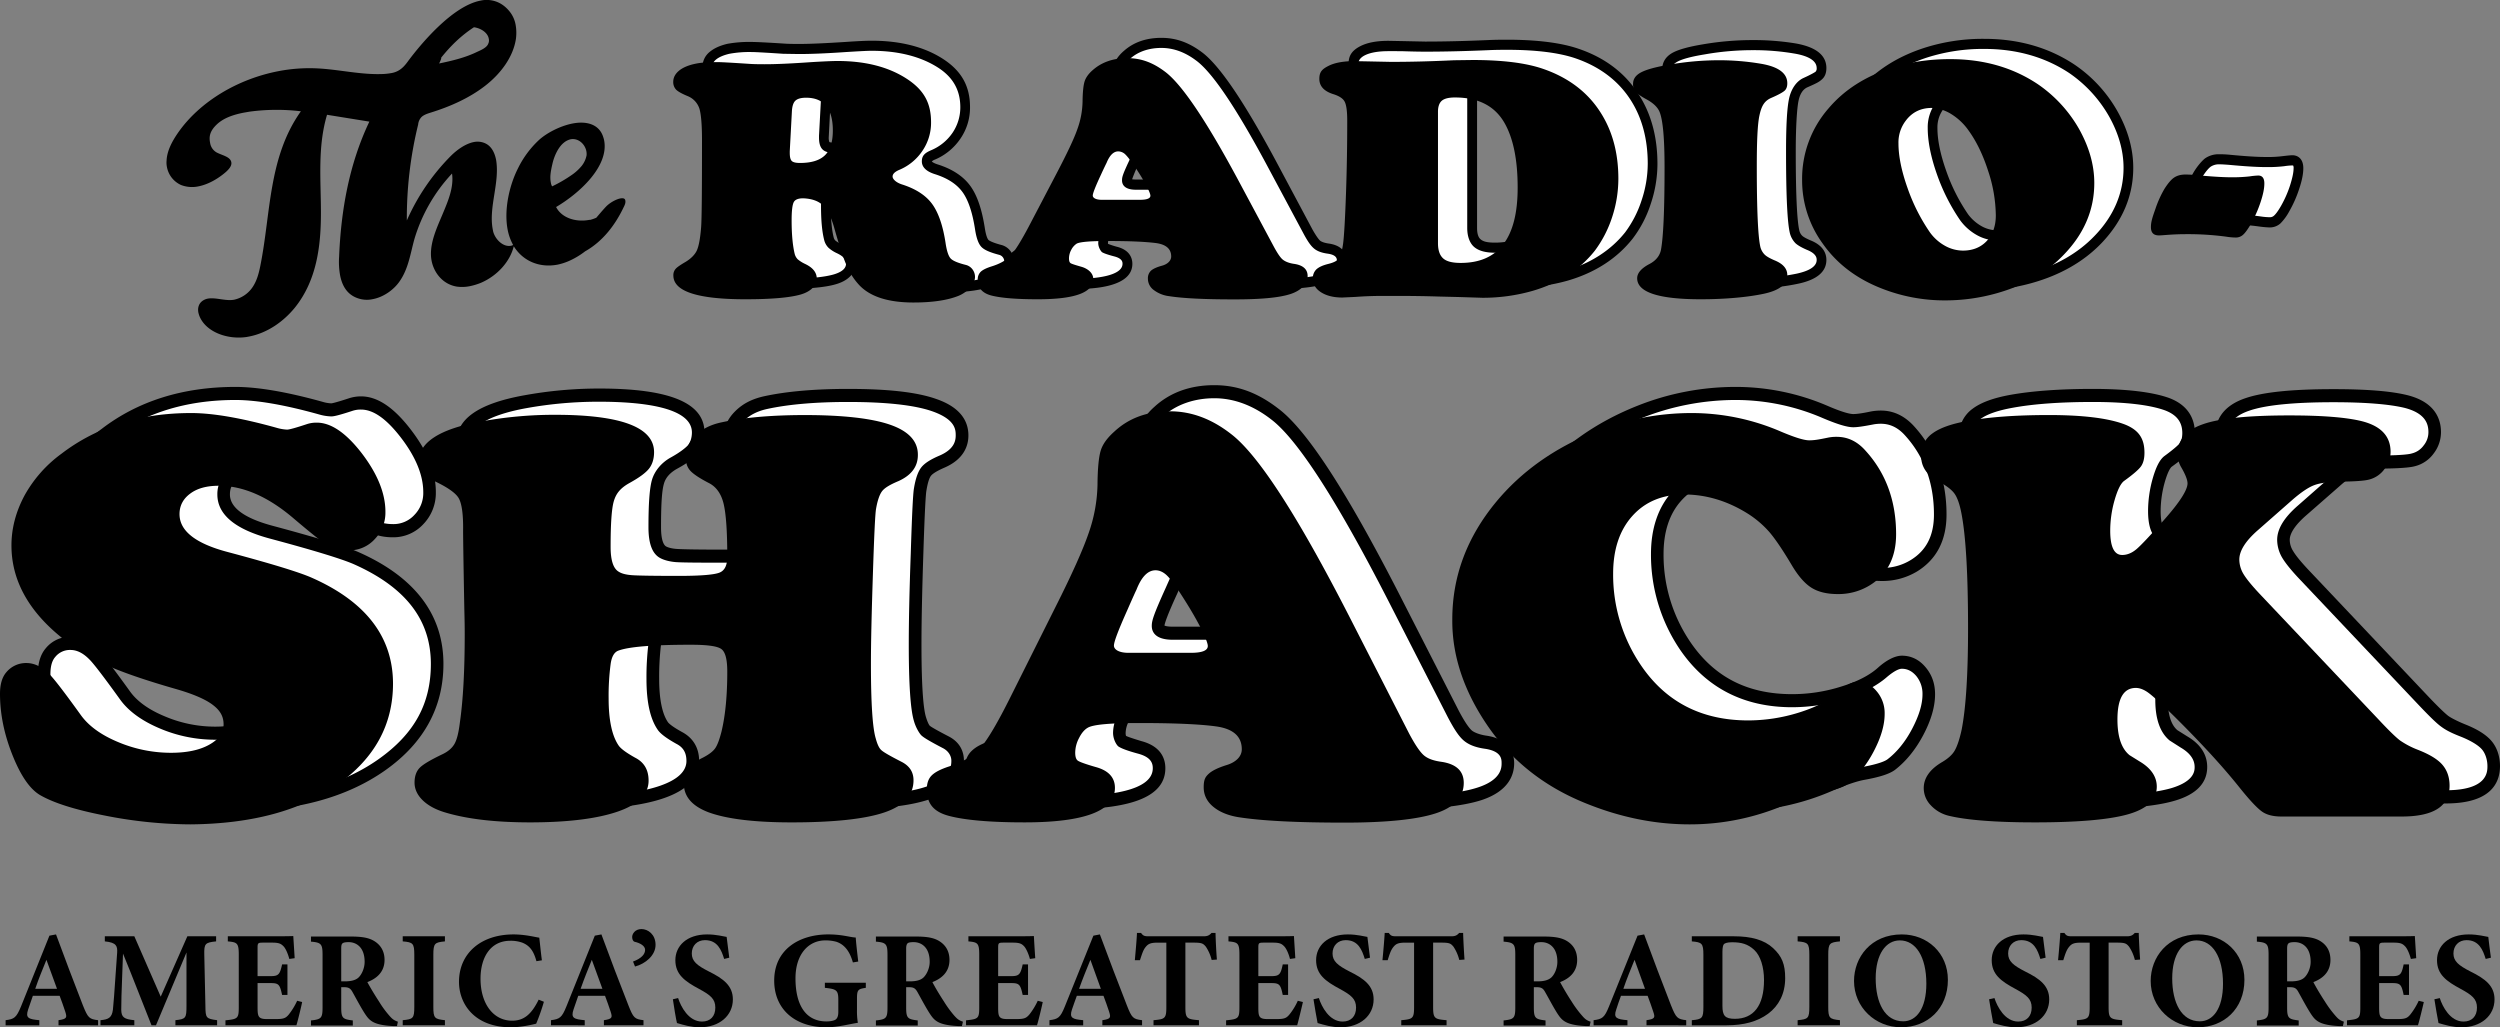 <svg id="d22ba715-ccc1-4a76-8dc8-a070bc4a0b5b" data-name="Capa 1" xmlns="http://www.w3.org/2000/svg" width="2008.2" height="825.2" viewBox="0 0 2008.2 825.2">
  <rect x="0" y="0" width="2008.2" height="825.2" fill="#808080" stroke="none"/>
  <title>RadioShack 1921</title>
  <g>
    <g>
      <g>
        <g>
          <path d="M417.4-301.1c-4,0-6.5,1-7.6,3.1s-1.6,7-1.6,14.6c0,11.6.8,20.6,2.5,27a9.3,9.3,0,0,0,2.3,4.3,30.8,30.8,0,0,0,6,3.7c6.2,3,9.4,6.9,9.4,11.8s-4.4,10.3-13.1,12.8-23.5,3.8-44.2,3.8q-57.9,0-57.9-19.1a7.5,7.5,0,0,1,1.7-5.3c1.1-1.3,3.7-3.2,7.8-5.5s7.7-5.8,9.3-9.4,2.8-9.8,3.4-18.6c.5-6.5.8-29.6.8-69.5,0-12.7-.8-21.3-2.2-25.8a16,16,0,0,0-9.4-10c-4.6-1.9-7.7-3.6-9.2-5.2a8.4,8.4,0,0,1-2.4-6.2c0-3.4,1.5-6.3,4.5-8.8s7.1-4.4,12.4-5.6,10.7-1.5,18.5-1.5c3.4,0,12,.5,25.8,1.4,2.6.2,6.7.3,12.4.3,9.4,0,21.9-.6,37.5-1.7,10-.6,16.9-.9,20.9-.9q33.5,0,55.4,14c13.1,8.5,19.7,20.2,19.7,35.3a40.2,40.2,0,0,1-6.9,22.8,41.9,41.9,0,0,1-18.9,15.5c-3.4,1.5-5,3.2-5,5.2s2.5,4.8,7.6,6.4c11,3.5,19,8.7,24.1,15.7s8.8,17.8,11,32.2c.9,6,2.3,9.9,4.1,11.7s5.8,3.5,12.3,5.1a9.2,9.2,0,0,1,5,3.5,9.5,9.5,0,0,1,2.1,5.9c0,2.9-1.3,5.7-3.8,8.6a25.5,25.5,0,0,1-9.7,6.7q-13.2,5.4-36,5.4c-20.3,0-34.9-4.7-43.7-14.1a57.2,57.2,0,0,1-10.1-15.8c-2.7-6.4-6-16.3-9.7-29.8-2.4-8.6-5.5-14.7-9.2-18.3S424.3-300.9,417.4-301.1Zm-9.1-69.6-1.7,31.8v1.2c0,3.3.6,5.4,1.7,6.5s3.3,1.7,6.6,1.7c9.2,0,15.9-2.1,20-6.2s6.3-10.8,6.3-19.9c0-17.6-7.1-26.3-21.4-26.3-4.1,0-7,.8-8.6,2.4S408.5-374.9,408.3-370.7Z" transform="translate(255.2 448.2)" fill="#fff"/>
          <path d="M506-213.4c-21.3,0-37-5.1-46.5-15.3a58.3,58.3,0,0,1-10.8-17c-2.9-6.5-6.2-16.7-10-30.3-2.2-7.9-4.9-13.4-8.1-16.4s-7.4-4.4-13.3-4.7c-2.8.1-3.9.7-4,1.1s-1.2,2.7-1.2,12.6.8,19.9,2.4,26a5.5,5.5,0,0,0,1.2,2.3,20.5,20.5,0,0,0,5,3c9.6,4.6,11.6,11,11.6,15.5s-2.8,12.9-16,16.7c-9.1,2.7-23.9,3.9-45.2,3.9-42.2,0-61.8-7.3-61.8-23.1a11.6,11.6,0,0,1,2.7-8c.9-1.1,2.8-2.9,8.8-6.4,3.9-2.2,6.4-4.7,7.7-7.5s2.3-6.9,3-17.2c.5-6.4.8-29.6.8-69.2,0-15.1-1.1-21.7-2-24.5a12.1,12.1,0,0,0-7.2-7.5c-5.2-2.2-8.5-4.1-10.5-6.1a12.8,12.8,0,0,1-3.5-9.1,15.4,15.4,0,0,1,5.9-12c3.5-2.9,8.2-5,14.1-6.4a97.7,97.7,0,0,1,19.3-1.5c3.5,0,12.1.4,26.1,1.3,2.5.2,6.5.3,12.1.3,9.2,0,21.8-.6,37.3-1.6,10.1-.7,17-1,21.1-1,22.9,0,42.3,4.9,57.4,14.7S524-378.6,524-362.1a43.9,43.9,0,0,1-7.6,25.1,46.6,46.6,0,0,1-20.6,17,6.6,6.6,0,0,0-2.5,1.5c.3.3,1.3,1.3,4.8,2.4,11.7,3.7,20.5,9.5,26.1,17.2s9.3,18.7,11.7,34c1.1,7.1,2.5,9,2.9,9.4s2.5,2,10.5,4.1a13.2,13.2,0,0,1,7.2,4.9,13.6,13.6,0,0,1,2.9,8.4c0,3.9-1.6,7.7-4.8,11.3a28.6,28.6,0,0,1-11.2,7.8C534.2-215.3,521.7-213.4,506-213.4Zm-88.6-91.8h.2c7.8.3,14,2.6,18.4,6.8s7.6,10.7,10.2,20.2c3.7,13.2,6.9,23,9.6,29.2a50.9,50.9,0,0,0,9.3,14.6c8,8.6,21.7,12.9,40.9,12.9,14.7,0,26.3-1.7,34.6-5.1a22.3,22.3,0,0,0,8.2-5.7,9,9,0,0,0,2.7-5.8,5.5,5.5,0,0,0-1.1-3.4,5.4,5.4,0,0,0-3-2c-7.2-1.9-11.7-3.8-14.1-6.2s-4.1-6.9-5.2-13.9c-2.1-13.8-5.5-24-10.2-30.4s-12-11.1-22.1-14.3c-7-2.2-10.5-5.7-10.5-10.3s2.5-6.8,7.4-8.9A39,39,0,0,0,510-341.6a36.4,36.4,0,0,0,6.2-20.5c0-13.7-5.9-24.1-17.9-31.8-13.9-8.9-31.9-13.5-53.3-13.5-3.9,0-10.8.4-20.6,1-15.7,1.1-28.4,1.6-37.8,1.6l-12.7-.2c-13.6-.9-22.2-1.4-25.5-1.4a89.3,89.3,0,0,0-17.7,1.4c-4.6,1.1-8.3,2.6-10.8,4.7s-3,4.3-3,5.7a4.3,4.3,0,0,0,1.2,3.3c.7.6,2.6,2.1,8,4.3s9.8,6.8,11.6,12.5,2.4,13.9,2.4,27.1c0,40.3-.3,63.2-.8,69.8-.7,9.4-1.9,16-3.7,20s-5.7,8.2-11,11.2-6.4,4.3-6.8,4.7-.7.8-.7,2.6c0,5.6,7,15,54,15,20.3,0,34.8-1.2,43.2-3.6,10.1-2.9,10.1-7.4,10.1-8.9s0-4.7-7.1-8.1a27.4,27.4,0,0,1-6.9-4.4,13.1,13.1,0,0,1-3.5-6.1c-1.8-7-2.6-16.1-2.6-28.2s1.1-14.6,2.1-16.5C408.2-303.4,411.9-305.2,417.4-305.2Zm-2.5-20.2c-4.5,0-7.5-.9-9.4-2.8s-2.8-5-2.8-9.5v-1.5l1.7-31.8c.3-5.3,1.6-9,4.1-11.4s6.1-3.6,11.3-3.6c11.5,0,25.3,5.3,25.3,30.4,0,10.2-2.5,17.9-7.5,22.8S425.1-325.4,414.9-325.4Zm-3.9-8.7a10.8,10.8,0,0,0,3.9.5c8.1,0,13.9-1.7,17.3-5.1s5.1-9,5.1-16.9c0-19.7-9.4-22.3-17.5-22.3-4.1,0-5.5,1-6,1.4s-1.3,1.8-1.6,6h0l-1.7,32.8A9.9,9.9,0,0,0,411-334.1Z" transform="translate(255.2 448.2)"/>
        </g>
        <g>
          <path d="M766.1-317.1l29.6,55.3c2.8,5.1,5.2,8.4,7.1,10s4.7,2.7,8.6,3.2c7.5,1,11.2,4.4,11.2,10s-4.6,11.4-13.7,14.3-24.2,4.4-45.1,4.4c-23.6,0-41.1-.9-52.4-2.6-5.3-.8-9.4-2.5-12.5-5a11.2,11.2,0,0,1-4.6-9.1,8.2,8.2,0,0,1,2.4-6.3q2.4-2.2,9-4.2c4.9-1.4,7.4-3.9,7.4-7.3,0-6.1-4.3-9.7-12.7-10.8s-21.9-1.7-38.3-1.7c-13.9,0-22.2.8-24.9,2.2a11.2,11.2,0,0,0-4.4,4.9,14.4,14.4,0,0,0-1.9,6.9c0,2,.4,3.3,1.3,3.9a60.7,60.7,0,0,0,8.7,2.9c6.4,1.6,9.6,4.9,9.6,9.8,0,10.8-14.9,16.3-44.6,16.3-16.9,0-29.4-1-37.3-3s-10.9-6.1-10.9-12.6a8.9,8.9,0,0,1,2.4-6.6q2.4-2.2,8.7-4.2c6.7-2.1,11.9-5,15.4-8.8s8.5-11.8,14.9-24.2l22.1-42.2c8.1-15.5,13.6-27.1,16.4-34.7a71.6,71.6,0,0,0,4.3-22.6c.1-7.9.6-13.3,1.6-16.4s3.2-6,6.7-8.9c7.2-6.4,16.3-9.5,27.5-9.5s20.6,3.5,30.2,10.7Q728-388.2,766.1-317.1ZM657.2-299.9h30.7q8.4,0,8.4-3.3c0-3-3.9-10.3-11.7-22.1q-5.4-8.1-8.1-10.8a8.7,8.7,0,0,0-6-2.7c-3.8,0-6.9,3-9.4,9.1l-4.5,9.7c-4.4,9.3-6.6,14.9-6.6,16.7S652.4-299.9,657.2-299.9Z" transform="translate(255.2 448.2)" fill="#fff"/>
          <path d="M763.8-215.8c-23.7,0-41.5-.9-53-2.7-5.9-.9-10.7-2.8-14.3-5.8a15.4,15.4,0,0,1-6.1-12.3c0-4.8,2-7.8,3.7-9.3s5.5-3.6,10.6-5.1c2.9-.9,4.5-2,4.5-3.4s0-5.6-9.3-6.8a356.2,356.2,0,0,0-37.8-1.6c-18.5,0-22.4,1.3-23.1,1.7a8.6,8.6,0,0,0-2.8,3.3,10.8,10.8,0,0,0-1.4,4.9c0,.3,0,.5.1.6a66,66,0,0,0,7,2.3c10.9,2.7,12.5,9.8,12.5,13.7,0,20.3-36.5,20.3-48.5,20.3-17.4,0-29.9-1-38.2-3.1-11.6-3-14-10.6-14-16.5a12.6,12.6,0,0,1,3.7-9.5c2.1-2,5.5-3.7,10.3-5.2s10.7-4.5,13.7-7.7,8-11.4,14.3-23.4l22.1-42.1c8-15.3,13.4-26.8,16.1-34.3a65,65,0,0,0,4-21.2c.1-8.3.8-14.1,1.9-17.6s3.9-7.4,7.9-10.8c7.8-6.9,17.9-10.4,30-10.4s22.3,3.9,32.5,11.5c13.9,10.3,33.4,38.8,59.4,87.2h0l29.5,55.3c3.4,6,5.3,8.2,6.1,8.9s2.8,1.7,6.7,2.3c12.7,1.7,14.7,9.5,14.7,14s-2.9,13.9-16.6,18.2C800.4-217.3,785.2-215.8,763.8-215.8ZM662.1-270.9c16.5,0,29.6.5,38.7,1.6,14.1,1.8,16.2,10.1,16.2,14.9s-1.8,8.8-10.2,11.3c-5,1.4-6.8,2.6-7.5,3.2a4.5,4.5,0,0,0-1.1,3.3c0,1.5.3,3.6,3.1,5.9s6.1,3.5,10.6,4.2c11.2,1.7,28.6,2.5,51.9,2.5,20.4,0,35.2-1.4,43.9-4.2,11-3.5,11-8.7,11-10.4s0-4.9-7.8-5.9c-4.7-.7-8.1-2-10.6-4.1s-4.9-5.5-8-11.2l-29.6-55.3c-25-46.7-44.2-75.1-57.1-84.5-8.9-6.7-18.2-10.1-27.9-10.1s-18.5,2.8-25,8.6c-2.9,2.5-4.7,4.9-5.5,7.2s-1.3,5.8-1.4,15a74.4,74.4,0,0,1-4.6,24c-2.8,7.8-8.4,19.7-16.6,35.3l-22,42.1c-6.7,12.9-11.8,21.1-15.6,25.1s-9.7,7.6-17.1,9.9c-4.7,1.5-6.5,2.7-7.2,3.3s-1.1,1.4-1.1,3.6.9,6.8,8,8.6,19.8,2.9,36.3,2.9c26.2,0,40.6-4.3,40.6-12.2,0-1.2,0-4.2-6.5-5.9s-9-2.8-9.9-3.4-3.1-3.9-3.1-7.3a19.3,19.3,0,0,1,2.3-8.8,16.2,16.2,0,0,1,6-6.6C637.7-269.5,642.8-270.9,662.1-270.9Zm25.8-24.9H657.2c-9.7,0-11.1-4.7-11.1-7.5s.5-4.8,7-18.5c3.4-7.4,4.2-9.1,4.5-9.6,3.1-7.6,7.5-11.5,12.9-11.5a12.3,12.3,0,0,1,8.6,3.8,74.5,74.5,0,0,1,8.7,11.5c11,16.4,12.4,21.6,12.4,24.4C700.2-298.3,696.1-295.8,687.9-295.8Zm-33.7-8.4a18,18,0,0,0,3,.2h30.7a18.6,18.6,0,0,0,4.2-.3c-.7-2-3-7-10.7-18.7-4.2-6.3-6.5-9-7.6-10.1a4.9,4.9,0,0,0-3.3-1.6c-2.5,0-4.5,3.6-5.8,6.6v.4c-.3.5-1.3,2.6-4.5,9.5A129.4,129.4,0,0,0,654.2-304.2Z" transform="translate(255.2 448.2)"/>
        </g>
        <g>
          <path d="M894.5-222.8H883.2c-6.6,0-13.9.3-22.1.9l-10.6.5q-10.5,0-17.1-4.2c-4.3-2.9-6.5-6.5-6.5-11.1s.9-5.7,2.9-7.4,5-3.2,9.4-4.3,7-2.4,8.5-4.5,2.6-6,3.4-11.9,1.6-20.1,2.3-39.9,1-39.3,1-58.8c0-7.7-.7-12.8-2-15.3s-4.6-4.6-9.6-6.1c-7.2-2.4-10.8-6.5-10.8-12.2s2.5-7.9,7.5-10.4,11.8-3.8,20.7-3.8h10.3c8.8.3,15.2.5,19.1.5,14.9,0,31.8-.5,50.6-1.3,3.9-.2,8.9-.2,14.9-.2,23.8,0,42.7,2.3,56.6,7.1,20.7,7.1,36.2,19,46.7,35.7,9.2,14.8,13.9,32.3,13.9,52.7a95.5,95.5,0,0,1-5.2,30.9,90,90,0,0,1-13.9,26.9c-12.1,15.2-28.8,26-50.1,32.2a144.5,144.5,0,0,1-40.1,5.4l-18.9-.5-16.3-.4Q908.9-222.8,894.5-222.8Zm32.8-147.9v105.6c0,5.7,1.5,9.8,4.3,12.2s7.5,3.6,14.1,3.6c30.4,0,45.7-20.2,45.7-60.6q0-33.5-10.7-51.8c-7.8-13.6-21.1-20.4-39.7-20.4-5,0-8.6.9-10.6,2.6S927.3-374.8,927.3-370.7Z" transform="translate(255.2 448.2)" fill="#fff"/>
          <path d="M963-217.2l-35.3-.9c-12.5-.4-23.7-.6-33.2-.6H883.2c-6.5,0-13.8.3-21.8.8-5.3.4-8.8.6-10.9.6-7.7,0-14.1-1.7-19.1-4.9-7-4.5-8.5-10.3-8.5-14.5s2.3-8.7,4.3-10.5,6-3.9,11.1-5.2,5.7-2.2,6.2-2.9,1.7-3,2.7-10.1,1.6-19.9,2.3-39.4,1-39.4,1-58.7c0-9.4-1.1-12.5-1.6-13.3s-2-2.6-7.2-4.2c-11.2-3.7-13.6-10.8-13.6-16.1s1.7-10.1,9.6-14.1c5.6-2.8,12.9-4.2,22.5-4.2l10.4.2,19,.4c14.8,0,31.8-.4,50.4-1.2,4-.2,9.1-.3,15.1-.3,24.1,0,43.6,2.4,57.8,7.3,21.5,7.3,37.9,19.9,48.7,37.4,9.7,15.3,14.6,33.8,14.6,54.9a101.3,101.3,0,0,1-5.4,32.3,92.9,92.9,0,0,1-14.6,28c-12.6,15.9-30.1,27.2-52,33.6A148.6,148.6,0,0,1,963-217.2Zm-79.8-9.6h11.3c9.6,0,20.9.1,33.4.5l35.2,1a140.1,140.1,0,0,0,38.9-5.3c20.4-6,36.6-16.4,48.2-30.9a88.4,88.4,0,0,0,13.2-25.6,93.4,93.4,0,0,0,5-29.6c0-19.5-4.5-36.5-13.3-50.5-9.9-15.8-24.9-27.3-44.6-34.1-13.4-4.6-32.1-6.9-55.4-6.9q-8.9,0-14.7.3c-18.8.8-35.9,1.2-50.8,1.2-4,0-10.3-.1-19.2-.4H860.2c-8.2,0-14.6,1.1-19,3.3s-5.3,5-5.3,6.8,0,5.6,8.1,8.3c6,1.8,9.9,4.5,11.8,8s2.5,8.8,2.5,17.3c0,19.4-.3,39.2-1,59s-1.4,33.2-2.3,40.2-2.3,11.2-4.2,13.9-5.6,4.8-10.8,6-6.7,2.4-7.6,3.3-1.6,1.8-1.6,4.4.5,4.9,4.7,7.6,8.8,3.6,15,3.6l10.4-.5C869.1-226.6,876.6-226.8,883.2-226.8Zm62.5-18.4c-7.6,0-13-1.5-16.6-4.5s-5.7-8.4-5.7-15.4V-370.7c0-5.4,1.5-9.4,4.5-11.9s7.1-3.6,13.1-3.6c20,0,34.5,7.6,43.1,22.4,7.4,12.8,11.2,31,11.2,53.9C995.3-266.9,978.6-245.2,945.7-245.2ZM941-378c-5.6,0-7.5,1.2-8.1,1.7s-1.6,3.6-1.6,5.6v105.6c0,4.4.9,7.5,2.8,9.1s4.6,2.7,11.6,2.7c28.1,0,41.7-18.5,41.7-56.6,0-21.4-3.3-38.2-10-49.7S958.3-378,941-378Z" transform="translate(255.2 448.2)"/>
        </g>
        <g>
          <path d="M1153-412a189.9,189.9,0,0,1,33.7,2.8c14.2,2.4,21.3,7.6,21.3,15.7,0,2.6-.7,4.6-2.1,5.9s-5,3.2-10.7,5.8-8,6.7-9.5,13.8-2.3,20.9-2.3,41.5c0,34.7,1,56.3,3,64.6a11.7,11.7,0,0,0,3.4,6,27.7,27.7,0,0,0,7.9,4.6c6.8,2.7,10.3,6.7,10.3,11.9,0,7.3-6.4,12.3-19.1,15s-30.6,4.4-50.6,4.4q-51,0-51-17c0-4.1,3.3-7.9,10-11.4,5.1-2.8,8.2-6.5,9.1-11.2q3-15.6,3-66.1c0-23.3-1.4-38.2-4.1-44.8-1.5-3.7-4.9-7.1-10.5-10.1a37,37,0,0,1-8.6-6.1,9.5,9.5,0,0,1-2.2-6.3c0-3.9,2.2-7,6.5-9.3s12-4.4,22.9-6.3A238.8,238.8,0,0,1,1153-412Z" transform="translate(255.2 448.2)" fill="#fff"/>
          <path d="M1138.3-216c-23.6,0-54.9-2.1-54.9-21,0-5.7,4.1-10.8,12.1-15.1,4.1-2.1,6.4-4.9,7.1-8.3,1.9-10.1,2.9-32.1,2.9-65.3,0-28.2-2.1-39-3.8-43.2s-4-5.5-8.7-8.1-7.9-5-9.7-7a13.2,13.2,0,0,1-3.2-9c0-3.8,1.5-9.2,8.6-13,4.8-2.5,12.6-4.7,24.1-6.6A234.6,234.6,0,0,1,1153-416a207.4,207.4,0,0,1,34.3,2.7c16.3,2.9,24.6,9.5,24.6,19.8,0,3.8-1.1,6.8-3.4,8.9s-3.6,2.9-11.8,6.5c-3.6,1.6-6,5.2-7.2,11s-2.2,20.4-2.2,40.6c0,34.3,1,55.7,2.9,63.6a8.5,8.5,0,0,0,2.2,4c.8.8,2.6,2,6.8,3.8,10.5,4.2,12.7,10.8,12.7,15.7,0,9.4-7.5,15.8-22.2,19S1158.4-216,1138.3-216ZM1153-407.9a220.6,220.6,0,0,0-38.9,3.4c-10.5,1.7-17.9,3.7-21.8,5.8s-4.4,4.2-4.4,5.7a4.7,4.7,0,0,0,1.2,3.5c.6.8,2.5,2.4,7.6,5.4s10.4,7.4,12.2,12.1c3,7,4.4,22.2,4.4,46.3,0,34.2-1,56.1-3.1,66.9-1.1,6-4.9,10.7-11.1,14s-7.9,5.5-7.9,7.8c0,8.2,17.2,12.9,47.1,12.9,19.6,0,36.3-1.5,49.8-4.3,10.6-2.3,16-6,16-11,0-1.3,0-5-7.8-8.1-4.4-1.9-7.3-3.6-9.2-5.3a17.9,17.9,0,0,1-4.5-8c-2.1-8.8-3.1-30.3-3.1-65.7,0-21.1.8-34.9,2.4-42.4s5.7-14,11.7-16.7,9.3-4.7,9.6-5a3.7,3.7,0,0,0,.9-2.9c0-5.7-6.1-9.7-18-11.7A192.9,192.9,0,0,0,1153-407.9Z" transform="translate(255.2 448.2)"/>
        </g>
        <g>
          <path d="M1338.8-412.9q40.4,0,70.3,20a107,107,0,0,1,33,35.8c8.3,14.6,12.4,29.1,12.4,43.7q0,32.3-24.4,57.6-20.7,21.6-54,31a153.3,153.3,0,0,1-41.2,5.7,140.2,140.2,0,0,1-51.8-9.8q-29.8-11.8-46.8-35.9a87,87,0,0,1-16.4-51.2,85.5,85.5,0,0,1,21.1-57.3q18.8-22.2,50.6-32.5C1305.8-410.6,1321.5-412.9,1338.8-412.9ZM1324-373.8a25,25,0,0,0-20.9,10.3,28.9,28.9,0,0,0-5.9,18.1q0,15.4,7.2,35.7a150,150,0,0,0,18.2,36,36.9,36.9,0,0,0,11.9,10.7,30.1,30.1,0,0,0,14.5,3.9q11.9,0,19.2-7.8c4.8-5.1,7.3-12,7.3-20.4,0-11-2.1-22.9-6.1-35.7s-9.4-23.6-15.9-32.6a47.2,47.2,0,0,0-13.7-13.1A32.3,32.3,0,0,0,1324-373.8Z" transform="translate(255.2 448.2)" fill="#fff"/>
          <path d="M1334.9-215a143.7,143.7,0,0,1-53.2-10.1c-20.5-8.2-36.9-20.7-48.5-37.3A90.4,90.4,0,0,1,1216-316a90,90,0,0,1,22.1-60c12.9-15.3,30.5-26.6,52.3-33.7a154.1,154.1,0,0,1,48.4-7.3c27.5,0,51.8,7,72.4,20.7a111,111,0,0,1,34.3,37.1c8.6,15.2,12.9,30.6,12.9,45.8,0,22.5-8.6,42.8-25.5,60.5-14.2,14.8-33,25.6-55.8,32A156.3,156.3,0,0,1,1334.9-215Zm3.9-193.9a147.6,147.6,0,0,0-46,6.9c-20.5,6.7-36.9,17.2-48.9,31.4a82.5,82.5,0,0,0-20.1,54.6,83,83,0,0,0,15.7,48.8c10.7,15.3,25.9,26.9,45,34.5a136.8,136.8,0,0,0,50.4,9.5,149.8,149.8,0,0,0,40.2-5.5c21.4-6.1,39-16.2,52.2-30,15.5-16,23.3-34.5,23.3-54.7,0-13.8-4-27.8-11.8-41.6a105.3,105.3,0,0,0-31.8-34.5C1387.7-402.3,1364.8-408.9,1338.8-408.9ZM1349-255a33.8,33.8,0,0,1-16.3-4.4,41.8,41.8,0,0,1-13.3-11.8,156.5,156.5,0,0,1-18.7-37c-4.9-13.9-7.4-26.4-7.4-37.2a33,33,0,0,1,6.8-20.7c5.8-7.7,13.9-11.7,23.9-11.7h.1a36.4,36.4,0,0,1,17.7,5.6,51.3,51.3,0,0,1,14.9,14.2c6.7,9.3,12.2,20.7,16.4,33.7s6.3,25.6,6.3,37c0,9.5-2.8,17.3-8.4,23.3S1358-255,1349-255Zm-25.1-114.7a21,21,0,0,0-17.7,8.7,24.6,24.6,0,0,0-5.1,15.6c0,9.8,2.4,21.3,7,34.3a147,147,0,0,0,17.6,35,34.8,34.8,0,0,0,10.7,9.5,25.7,25.7,0,0,0,12.6,3.4c6.9,0,12.2-2.1,16.4-6.5s6.1-10.2,6.1-17.6a111.5,111.5,0,0,0-5.9-34.4c-3.9-12.2-9-22.8-15.2-31.5a43.3,43.3,0,0,0-12.6-12A29.2,29.2,0,0,0,1323.9-369.7Z" transform="translate(255.2 448.2)"/>
        </g>
        <g>
          <path d="M1527.2-320.2a80.7,80.7,0,0,1,8.3.4c12.7,1.2,22.3,1.7,29,1.7a125.4,125.4,0,0,0,14.7-.6,59.5,59.5,0,0,1,7-.7c3.3,0,4.9,2.1,4.9,6.3s-1,8.9-3,15a100.7,100.7,0,0,1-7.6,17.5c-2.6,4.2-4.7,7.1-6.4,8.7a8.8,8.8,0,0,1-6,2.3,49.5,49.5,0,0,1-7.7-.7,233.6,233.6,0,0,0-32.1-2c-5.1,0-9.8.2-14.1.5s-6,.4-7.8.4c-4.3,0-6.4-2.1-6.4-6.5s1.2-7.8,3.7-14.8a82.2,82.2,0,0,1,7.1-15.9c2.8-4.4,5.3-7.4,7.6-9S1523.6-320.1,1527.2-320.2Z" transform="translate(255.2 448.2)" fill="#fff"/>
          <path d="M1568.1-265.5a73.3,73.3,0,0,1-8.2-.7,211.7,211.7,0,0,0-31.6-2c-4.9,0-9.6.1-13.7.5s-6.3.4-8.2.4c-6.5,0-10.3-4-10.3-10.6,0-3.5,1.2-8.6,3.9-16.2s5-12.7,7.5-16.7,6-8.2,8.6-10.2a19.1,19.1,0,0,1,11-3.3h.1a87.1,87.1,0,0,1,8.7.4c12.4,1.2,22.1,1.8,28.6,1.8a92.9,92.9,0,0,0,14.1-.7c5.1-.6,6.8-.7,7.6-.7,4.3,0,8.8,2.7,8.8,10.4,0,4.4-1,9.7-3.2,16.3a95,95,0,0,1-8,18.2,42,42,0,0,1-7.1,9.8A12.7,12.7,0,0,1,1568.1-265.5Zm-39.8-10.9a226.4,226.4,0,0,1,32.7,2.1,54.6,54.6,0,0,0,7.1.6,4.8,4.8,0,0,0,3.4-1.3c1-.9,2.8-2.9,5.6-7.8a88,88,0,0,0,7.3-16.6c1.8-5.7,2.8-10.3,2.8-13.7a3.9,3.9,0,0,0-.4-2.2h-.6a47.3,47.3,0,0,0-6.5.6,110.6,110.6,0,0,1-15.2.7c-6.8,0-16.6-.6-29.3-1.8-2.8-.2-5.4-.4-7.9-.4a11.8,11.8,0,0,0-6.7,1.9c-1.2.9-3.4,3-6.5,7.9a80.3,80.3,0,0,0-6.7,15.1c-3,8.5-3.5,12-3.5,13.4s.3,2.5,2.5,2.5l7.6-.4C1518.3-276.2,1523.2-276.4,1528.3-276.4Z" transform="translate(255.2 448.2)"/>
        </g>
      </g>
      <g>
        <g>
          <path d="M-66.1-132.2q26.2,0,68.8,11.9a34.2,34.2,0,0,0,8.1,1.4q2.5,0,15.3-4.2a27.8,27.8,0,0,1,8.7-1.4q17.1,0,36.1,24.7t18.9,47c0,8.6-2.8,16-8.5,21.9a27.6,27.6,0,0,1-20.8,9c-6.8,0-12.3-1.2-16.5-3.7S30.4-35.5,15.9-47.7C-4.4-65.1-24.5-73.8-44.2-73.8q-14.2,0-22.8,6.3A19.5,19.5,0,0,0-75.5-51q0,20.3,39,30.5Q16.2-6.2,31,.2,95.9,29,95.9,85.1c0,33.1-14.7,60-44.3,81s-69.7,32.1-118.5,32.1a359.5,359.5,0,0,1-68.7-7.1c-24.2-4.7-41.6-10.3-52.3-16.6-8.1-5-15.5-15.8-22-32.5s-9.8-32.9-9.8-48.7c0-7.6,1.7-13.4,5.1-17.3a20.3,20.3,0,0,1,16-7.4c6.5,0,12.7,3,18.6,9.1,3.6,3.4,12,14.3,25.2,32.8q9.5,13.1,30,21.6a107.5,107.5,0,0,0,42.4,8.6c12.6,0,22.8-2.1,30.6-6.4s11.7-9.7,11.7-16.4-3.1-11.5-9.2-16-16-8.7-29.8-12.6q-36.5-10.5-55.5-19.2a164.2,164.2,0,0,1-35.7-22c-26.8-21.7-40.3-46.3-40.3-74q0-20.4,10.5-39.9a103.3,103.3,0,0,1,29.5-33.6Q-127.7-132.1-66.1-132.2Z" transform="translate(255.2 448.2)" fill="#fff"/>
          <path d="M-66.9,203.5c-21.9,0-45.4-2.5-69.7-7.2s-42.5-10.6-53.8-17.3c-9.3-5.6-17.2-17.1-24.2-35s-10.2-34.3-10.2-50.7c0-9,2.2-15.9,6.4-20.8a25.1,25.1,0,0,1,19.8-9.2c7.8,0,15.3,3.6,22.2,10.6,3.7,3.6,12.1,14.5,25.7,33.4,5.7,7.9,15,14.6,27.8,19.9a103.3,103.3,0,0,0,40.5,8.3c11.7,0,21.2-2,28.2-5.8,9-5,9-10.1,9-11.8,0-4.4-2.3-8.2-7-11.7s-15.1-8.1-28.2-11.8c-24.4-7-43.3-13.6-56.3-19.5a171.9,171.9,0,0,1-36.7-22.6c-28-22.7-42.2-49-42.2-78.2a88.3,88.3,0,0,1,11.1-42.4,107.4,107.4,0,0,1,31-35.4c29.2-22.4,65.4-33.7,107.4-33.7,17.9,0,41.4,4,70.1,12a27.8,27.8,0,0,0,6.9,1.2c.3,0,2.7-.3,13.7-3.9a31.2,31.2,0,0,1,10.2-1.7c13.1,0,26.2,8.7,40,26.7S94.9-68.9,94.9-52.8a36,36,0,0,1-10,25.6A32.7,32.7,0,0,1,60.5-16.6c-7.6,0-14-1.5-19-4.4s-14-10.1-28.8-22.7C-6.6-60.2-25.8-68.5-44.2-68.5c-8.4,0-15.1,1.8-19.9,5.3s-6.4,7.1-6.4,12.2c0,10.7,11.9,19.3,35.2,25.4C.4-16,22.8-9.1,33-4.6c45.1,20,68,50.2,68,89.7,0,34.7-15.6,63.4-46.5,85.3S-17.3,203.5-66.9,203.5ZM-198.6,73.9a15.1,15.1,0,0,0-12.2,5.6q-3.9,4.4-3.9,13.8c0,15,3.2,30.8,9.5,46.7s12.7,25.6,19.9,29.9c10.1,6,27.1,11.4,50.6,16a350.2,350.2,0,0,0,67.8,7c47.5,0,86.4-10.5,115.7-31.2s42.1-45.1,42.1-76.6C90.9,49.7,70.6,23.5,29,5,19.4.8-3.1-6.1-37.8-15.4-66.2-22.9-80.6-34.8-80.6-51A24.9,24.9,0,0,1-69.9-71.8c6.5-4.8,15.2-7.3,25.7-7.3,20.8,0,42.1,9.2,63.4,27.3,17.6,14.9,24.5,20,27.3,21.6s8.1,3,14,3a22.6,22.6,0,0,0,17.2-7.4,25,25,0,0,0,7.1-18.2c0-13.6-6-28.3-17.9-43.8s-22.4-22.6-32.1-22.6a20.7,20.7,0,0,0-7.1,1.1c-11.9,3.9-15.1,4.4-16.8,4.4a38.9,38.9,0,0,1-9.5-1.5c-27.8-7.8-50.5-11.7-67.5-11.7-39.8,0-73.9,10.7-101.4,31.8a96.8,96.8,0,0,0-28.2,31.9,78.5,78.5,0,0,0-9.8,37.3c0,25.8,12.9,49.3,38.3,69.9a167,167,0,0,0,34.6,21.3c12.5,5.7,30.9,12.1,54.9,18.9,14.4,4.1,24.7,8.5,31.3,13.4S-35,109.9-35,117.9s-4.9,15.9-14.5,21.1-19.6,7-32.9,7a113.2,113.2,0,0,1-44.3-9c-14.5-6.1-25.3-13.9-32.1-23.4-16.2-22.5-22.3-29.9-24.6-32.1C-188.5,76.3-193.5,73.9-198.6,73.9Z" transform="translate(255.2 448.2)"/>
        </g>
        <g>
          <path d="M226.1-130.8q79.5,0,79.5,30c0,5.5-1.3,9.9-4,13.3s-7.9,7.2-15.6,11.4-10.8,8.6-12.6,14.6-2.7,18.3-2.7,36.8c0,10.9,2.2,17.5,6.6,20,2.6,1.6,6.5,2.5,11.6,2.8s17.4.5,36.6.5c17.5,0,28.4-.9,32.6-2.6s6.4-6,6.4-12.8c0-20.5-1-34.7-3.1-42.8s-6-13.6-11.9-16.5C342-80,337.1-83.3,334.7-86s-3.6-6.3-3.6-10.8c0-6.4,2.6-12.2,7.9-17.4a41.3,41.3,0,0,1,20.6-10.5q26.5-5.8,66.5-5.9c31.3,0,54.3,2.6,69.2,7.8s22.3,13.3,22.3,24.4c0,9.3-5.3,16.2-15.8,20.9-6.6,2.8-10.9,5.5-13,8s-3.6,7.3-4.8,14.3c-.7,3.9-1.6,21.1-2.6,51.7s-1.5,54.8-1.5,72.8q0,47.3,3.8,60c1.4,4.7,2.9,7.8,4.6,9.3s7.1,4.7,16.1,9.3c6.4,3.3,9.6,8.3,9.6,14.9,0,11.8-7.6,20.4-23,25.7s-40.3,8.1-74.8,8.1c-30.2,0-52.6-2.8-67-8.2s-19.6-12.6-19.6-23q0-13.3,15-20.7c4.9-2.5,8.3-5,10.1-7.5s3.5-7,5.2-13.7c3.1-13,4.6-29,4.6-47.9,0-9.8-1.6-15.8-4.7-18.2s-11.4-3.5-24.6-3.5q-45.6,0-58.1,4.7c-3.4,1.2-5.5,4.9-6.4,10.9A212.1,212.1,0,0,0,269.2,97q0,26.6,8.1,38.1c1.9,2.5,6.3,5.7,13.3,9.6s10.7,9.8,10.7,18.4c0,10.8-8.2,19.1-24.7,24.9s-40,8.6-70.6,8.6c-27.8,0-50.6-2.7-68.3-7.9-7.6-2.4-13.6-5.7-17.9-9.9s-6.5-9-6.5-14.1,1.3-9.1,4-11.9,8.7-6.3,17.9-10.7c4.7-2.2,8.1-4.9,10-8.4s3.5-9.1,4.5-17.2c2.6-18.1,3.8-41.9,3.8-71.2,0-5.4-.1-11.8-.2-19.3q-1.1-55.8-1-63.7c.1-13.4-1.1-22.2-3.7-26.4s-9.6-9-20.8-14.1c-7.5-3.3-11.2-8.2-11.2-14.7,0-15.6,16.6-26.5,49.9-32.5A326.3,326.3,0,0,1,226.1-130.8Z" transform="translate(255.2 448.2)" fill="#fff"/>
          <path d="M416.2,201.8c-31.1,0-53.6-2.7-68.7-8.4-19-7.2-23-19.2-23-28s3.1-18.1,17.9-25.5c5.5-2.7,7.5-4.8,8.2-5.8s2.4-4.1,4.4-11.9c2.9-12.5,4.4-28.2,4.4-46.6,0-11.8-2.5-13.8-2.6-13.9s-4.2-2.5-21.6-2.5c-37,0-51.1,2.4-56.4,4.3-1.9.8-2.8,4.6-3.1,6.8A218.4,218.4,0,0,0,274.3,97c0,16.4,2.4,28.2,7.1,35,.6.8,3,3.3,11.6,8s13.4,12.6,13.4,23.1c0,13.3-9.5,23.3-28.2,29.8-16.9,5.9-41.2,8.9-72.2,8.9-28.2,0-51.6-2.7-69.7-8.1-8.4-2.6-15.1-6.3-20-11.1s-8.1-11.3-8.1-17.9,1.9-11.8,5.6-15.6,9.3-7.1,19.3-11.8q5.7-2.6,7.8-6.3c1.1-1.9,2.6-6,3.8-15.2,2.5-17.9,3.8-41.6,3.8-70.5,0-5.3-.1-11.6-.3-19.2-.7-37-1-58.5-1-63.8.2-16.1-1.7-21.7-2.9-23.6s-5.1-6-18.5-12.1c-11.8-5.1-14.3-13.4-14.3-19.5,0-18.8,17.7-31.1,54.1-37.7a336.2,336.2,0,0,1,60.5-5.5c56.9,0,84.6,11.6,84.6,35.3,0,6.7-1.8,12.3-5.2,16.6s-8.8,8.2-17.1,12.7c-5.4,3.1-8.8,6.9-10.2,11.6s-2.4,13-2.4,35.2c0,11.9,2.8,14.7,4,15.4s4,1.8,9.4,2.1,17.3.5,36.3.5c22,0,28.7-1.4,30.8-2.2s3.1-1.3,3.1-7.9c0-19.9-1-33.9-2.9-41.5s-4.7-10.8-9.2-13.1c-8.2-4.2-13.5-7.8-16.4-11.1S326-91,326-96.8c0-7.8,3.2-15,9.5-21.2s13.7-9.8,23.1-11.9c17.9-3.9,40.7-5.9,67.5-5.9,32.1,0,55.3,2.6,70.8,8.1,17.1,5.9,25.8,15.8,25.8,29.3,0,7.9-3.3,18.8-18.9,25.7-7.7,3.3-10.2,5.5-11.1,6.6s-2.4,3.9-3.7,11.8c-.5,2.5-1.3,13.4-2.5,51-1,30.4-1.5,54.8-1.5,72.6,0,38.4,1.9,53,3.6,58.5s2.8,6.6,3,6.9,3,2.3,15,8.5c10.3,5.2,12.5,13.6,12.5,19.6,0,14.3-8.9,24.6-26.5,30.7S451.6,201.8,416.2,201.8Zm-81-153.1c19,0,24.7,2.4,27.5,4.4,4.7,3.5,6.8,10.6,6.8,22.5,0,19.2-1.5,35.8-4.7,49.2-1.9,7.6-3.8,12.5-6.1,15.6s-6.2,6.1-11.9,9c-10.9,5.4-12.2,11.7-12.2,16s0,11.9,16.3,18.1c13.8,5.2,35.8,7.8,65.3,7.8,33.8,0,58.4-2.6,73.2-7.8,19.6-6.8,19.6-17.2,19.6-20.7s-2.1-7.7-6.9-10.1c-12.5-6.5-15.7-8.8-17.1-10.1s-4.5-6-6.1-11.8c-2.7-9-4.1-29.2-4.1-61.5,0-17.9.5-42.5,1.6-73,1.3-41.5,2.1-49.8,2.6-52.4,1.3-7.9,3.3-13.4,5.9-16.7s7.4-6.4,15-9.6c11.3-5,12.6-11.6,12.6-16s0-12.8-18.8-19.4c-14.3-5-37-7.5-67.6-7.5-26.1,0-48.2,1.9-65.4,5.7-7.5,1.7-13.7,4.8-18.2,9.3s-6.3,8.6-6.3,13.5c0,3.2.7,5.5,2.2,7.3s4.3,4,13.3,8.7c7.3,3.6,12.2,10.3,14.6,19.9s3.2,23,3.2,44.1c0,11.5-5.2,16-9.6,17.7s-10,2.9-34.4,2.9c-19.5,0-31.6-.1-36.9-.4S278.1,1.8,274.8-.1c-6.1-3.5-9.1-11.5-9.1-24.6,0-19.2.9-31.7,2.9-38.3s7.2-13.4,15-17.7,12.5-8.2,14.1-10.2,2.9-5.7,2.9-9.9c0-20.4-40.5-24.7-74.5-24.7a325.3,325.3,0,0,0-58.7,5.2c-20.9,3.8-45.8,11.7-45.8,27.4,0,2.7.9,6.7,8.2,9.8,12.5,5.7,19.8,10.8,23,16.1s4.7,14.6,4.5,29.3c0,5.3.4,26.7,1,63.6.2,7.7.3,14,.3,19.4,0,29.5-1.3,53.7-3.9,72-1.1,8.8-2.8,15.1-5.1,19.1s-6.7,7.9-12.4,10.5c-11.2,5.3-15,8.4-16.3,9.7s-2.6,4.4-2.6,8.1,1.6,7,4.9,10.2,9.1,6.6,16,8.7c17.1,5.1,39.6,7.7,66.8,7.7,29.9,0,53.1-2.8,69-8.3,14.1-4.9,21.2-11.6,21.2-19.9,0-6.6-2.5-10.9-7.9-13.7-7.9-4.4-12.6-7.9-14.9-11-6.3-8.9-9.3-22.4-9.3-41.4a220.6,220.6,0,0,1,1.6-28.2c1.1-8.1,4.4-13.2,9.7-15.2C284.3,50.3,303.9,48.7,335.2,48.7Z" transform="translate(255.2 448.2)"/>
        </g>
        <g>
          <path d="M864.1,31.1l48.2,94.3c4.5,8.7,8.4,14.4,11.4,17.1s7.8,4.5,14,5.4c12.3,1.7,18.4,7.4,18.4,17,0,11.3-7.5,19.5-22.4,24.4s-39.4,7.5-73.4,7.5q-57.6,0-85.4-4.4c-8.5-1.4-15.2-4.3-20.2-8.5s-7.5-9.4-7.5-15.5c0-4.6,1.3-8.3,3.9-10.8s7.5-4.9,14.7-7.1,11.9-6.7,11.9-12.6c0-10.4-6.8-16.5-20.6-18.3s-35.6-2.8-62.4-2.8c-22.6,0-36.1,1.2-40.5,3.7-2.8,1.5-5.1,4.3-7.2,8.4a26,26,0,0,0-3,11.6q0,5.1,2.1,6.6c1.5,1,6.2,2.7,14.2,5,10.3,2.8,15.5,8.4,15.5,16.8,0,18.4-24.2,27.7-72.6,27.7q-41.2,0-60.6-5.2c-11.9-3.2-17.9-10.3-17.9-21.4,0-4.8,1.4-8.5,4-11.1s7.3-5.1,14.1-7.2c11.1-3.6,19.4-8.6,25.1-15s13.8-20.2,24.4-41.3l35.9-71.9Q648-16.1,654.8-35.7a125.1,125.1,0,0,0,7-38.6c.2-13.3,1.1-22.6,2.7-27.8s5.2-10.2,10.8-15.2q17.6-16.3,44.9-16.3,25.6,0,49.1,18.4Q802-90,864.1,31.1ZM686.8,60.5h49.9c9.2,0,13.8-1.9,13.8-5.6s-6.4-17.7-19.1-37.7C725.6,8,721.2,1.9,718.1-1.2s-6.3-4.7-9.7-4.7q-9.1,0-15.3,15.6c-.6,1.4-3.1,6.9-7.3,16.6-7.2,15.8-10.7,25.2-10.7,28.3S679,60.5,686.8,60.5Z" transform="translate(255.2 448.2)" fill="#fff"/>
          <path d="M860.3,202.1c-38.5,0-67.5-1.6-86.1-4.5-9.4-1.6-17-4.8-22.7-9.6s-9.4-11.9-9.4-19.6c0-6.1,1.9-11.1,5.6-14.7s8.7-5.8,16.6-8.3,8.4-6.1,8.4-7.5c0-5.1-1.9-11.2-16.3-13.1s-35.2-2.8-61.7-2.8c-29.4,0-36.5,2.2-38.1,3.1s-3.5,3.1-5.1,6.2a21.2,21.2,0,0,0-2.5,9.2,8,8,0,0,0,.3,2.4c.9.5,3.7,1.6,12.3,4.2,15.9,4.2,19.3,14.2,19.3,21.8,0,22.1-25.4,32.9-77.7,32.9-27.8,0-48.6-1.8-61.9-5.3-17.9-4.9-21.6-17.1-21.6-26.5,0-6.2,1.8-11.3,5.5-14.9s8.5-6,16.1-8.5c10.1-3.2,17.8-7.8,22.9-13.5s13.3-19.6,23.6-40.2L623.7,21C636.8-5,645.6-24.7,650-37.5a116.6,116.6,0,0,0,6.7-36.8c.2-14,1.2-23.6,3-29.4s6-12,12.3-17.6c12.6-11.6,28.8-17.5,48.2-17.5s35.7,6.5,52.2,19.4c22.5,17.4,54,65.8,96.2,148.1h0l48.1,94.2c5.3,10,8.5,14,10.3,15.6s6.2,3.4,11.5,4.2c19.7,2.8,22.6,15.1,22.6,22.2,0,9.5-4.5,22.3-25.9,29.5C919.6,199.5,895.1,202.1,860.3,202.1ZM694.7,111.5c26.9,0,48.1.9,63,2.8,20.8,2.8,25.1,14.4,25.1,23.6,0,5.9-2.7,13.6-15.6,17.6-8.3,2.6-11.5,4.8-12.6,5.9s-2.4,3.8-2.4,7,1.9,8.2,5.7,11.4,10.3,6.1,17.8,7.4c18.2,2.9,46.6,4.3,84.6,4.3,33.3,0,57.4-2.4,71.8-7.2,18.9-6.2,18.9-16.1,18.9-19.4s0-9.8-13.9-11.7c-7.4-1.1-12.8-3.3-16.7-6.7s-7.7-9.3-12.6-18.6L859.6,33.6C818.7-46.1,787.3-94.8,766.3-111c-14.7-11.5-30.2-17.3-46.1-17.3s-30.8,5-41.5,14.9c-5,4.4-8.1,8.7-9.4,13s-2.2,10.3-2.4,26.2A132,132,0,0,1,659.6-34C655-20.7,646-.6,632.7,25.9L596.8,97.8c-10.9,21.7-19.1,35.6-25.1,42.4s-15.5,12.7-27.4,16.5c-7.5,2.4-10.7,4.6-12.1,6s-2.4,4-2.4,7.3c0,5.8,1.6,12.9,14.1,16.4s32.4,4.9,59.3,4.9c30.8,0,67.6-3.9,67.6-22.4,0-4-1.4-8.9-11.8-11.7s-14.2-4.7-15.7-5.7-4.4-5.7-4.4-11a31.4,31.4,0,0,1,3.6-14.1c2.5-4.9,5.6-8.5,9.2-10.5S663.5,111.5,694.7,111.5Zm42-45.8H686.8c-14.6,0-16.8-6.9-16.8-11.1s1.3-8.7,11.2-30.6l7.3-16.4c4.9-12.4,11.6-18.7,19.9-18.7,4.8,0,9.2,2.1,13.3,6.1s7.9,9.7,13.9,19.3c17.7,27.7,19.9,36.3,19.9,40.6C755.5,62.1,749.2,65.7,736.7,65.7ZM680.2,54.3c.6.3,2.4.9,6.6.9h49.9c5.4,0,7.7-.7,8.6-1.1-.4-2.6-3.2-10.6-18.2-34-6.9-11-10.6-15.6-12.5-17.5s-4.1-3.2-6.2-3.2c-4.7,0-8.4,6.7-10.6,12.3v.4c-.5.9-2.1,4.5-7.3,16.4C682,47,680.4,52.6,680.2,54.3Z" transform="translate(255.2 448.2)"/>
        </g>
        <g>
          <path d="M1139-132.2a180.9,180.9,0,0,1,71.9,14.9c10.8,4.7,18.4,7,22.6,7s8-.7,14.8-2.1a33.8,33.8,0,0,1,7.4-.7c8.8,0,16.6,3.7,23.2,11.2q24.4,27,24.4,67c0,18.7-7,32.5-21.1,41.1a47.9,47.9,0,0,1-25.7,7c-8.7,0-15.7-1.7-21.2-5.1s-10.7-9.5-15.8-18.1c-7.3-12.3-13.2-21.1-17.8-26.4A80.2,80.2,0,0,0,1184.9-51q-24.7-15.7-51.7-15.8c-17.5,0-31.4,5.8-41.7,17.3s-15.4,27.1-15.4,46.4a130,130,0,0,0,22.1,73.3q30.1,44.6,86.2,44.5a137.3,137.3,0,0,0,40.9-6.3c13.5-4.2,23.9-9.6,31.4-16.3s11.7-8.4,15.8-8.4c6,0,11.1,2.5,15.3,7.6a27.5,27.5,0,0,1,6.4,18.2c0,9-3,19.1-8.9,30.3s-13.1,19.9-21.4,26.3c-3.6,2.6-11,4.9-22.2,7-6.5,1-15,3.9-25.7,8.6a194,194,0,0,1-78.5,16.5q-42.6,0-84.9-17.5-49-20.2-77.7-62.1t-28-85.1q0-51.7,35.2-94.3,30.4-36.9,79.7-56.5A207.8,207.8,0,0,1,1139-132.2Z" transform="translate(255.2 448.2)" fill="#fff"/>
          <path d="M1137.5,203.5c-28.9,0-58.1-6-86.7-17.9-33.6-13.8-60.5-35.3-80-63.9s-29-57.6-29-88.2c0-35.6,12.3-68.5,36.4-97.7,20.9-25.2,48.4-44.7,81.8-58a213,213,0,0,1,79-15.2,186.5,186.5,0,0,1,73.8,15.2c13.4,5.8,18.7,6.6,20.7,6.6s5.8-.3,13.8-2a42.8,42.8,0,0,1,8.4-.8c10.3,0,19.3,4.4,26.9,12.9,17.1,18.9,25.8,42.6,25.8,70.6,0,20.6-7.9,36-23.6,45.7a53.9,53.9,0,0,1-28.3,7.7c-9.6,0-17.6-2-23.8-5.9s-11.9-10.4-17.5-19.9c-7.1-11.9-12.9-20.6-17.3-25.6a70,70,0,0,0-15.7-13.6c-15.6-10-32.1-15-49-15s-28.6,5.1-38,15.6S1081.1-21,1081.1-3.1a124.5,124.5,0,0,0,21.3,70.3c19.2,28.4,46,42.2,82,42.2a130.5,130.5,0,0,0,39.4-6.1c12.8-3.9,22.7-9,29.6-15.2s13.8-9.6,19.1-9.6c7.5,0,13.9,3.1,19.1,9.3s7.6,13.3,7.6,21.7c0,9.9-3.2,20.9-9.5,32.8s-14,21.2-22.8,28c-4.4,3.2-12.1,5.7-24.3,7.9-6.1,1.1-14.4,3.9-24.7,8.3A198.1,198.1,0,0,1,1137.5,203.5Zm1.5-330.4a204.6,204.6,0,0,0-75.4,14.5c-31.8,12.7-58,31.2-77.7,55.1C963.4-30.1,952,.5,952,33.5c0,28.3,9.1,56,27.1,82.1s43.7,47.2,75.4,60.2c27.5,11.4,55.4,17.1,83,17.1a189.6,189.6,0,0,0,76.5-16.1c11.2-4.8,20-7.8,26.9-8.9,13.6-2.5,18.4-4.9,20-6.1,7.6-5.8,14.4-14.1,19.9-24.6s8.3-19.6,8.3-27.7a22.4,22.4,0,0,0-5.1-14.8c-3.3-3.8-7-5.7-11.5-5.7-1.6,0-5.3.9-12.5,7.1s-19.2,12.9-33.3,17.3a143.4,143.4,0,0,1-42.3,6.5c-39,0-69.3-15.7-90.3-46.6A135.7,135.7,0,0,1,1071-3.1c0-20.6,5.7-37.4,16.8-49.9s26.5-19.1,45.4-19.1,37.1,5.6,54.3,16.6a86.4,86.4,0,0,1,18,15.6c4.8,5.6,10.8,14.4,18.3,27.1,4.7,7.9,9.4,13.4,14.1,16.4S1248.8,8,1256.5,8a43.3,43.3,0,0,0,23.1-6.3c12.6-7.7,18.7-19.7,18.7-36.6,0-25.2-7.8-46.5-23.1-63.4-5.7-6.4-12.1-9.5-19.5-9.5a31,31,0,0,0-6.4.6c-7.2,1.4-12.4,2.2-15.8,2.2-5,0-12.8-2.4-24.6-7.4A176.5,176.5,0,0,0,1139-126.9Z" transform="translate(255.2 448.2)"/>
        </g>
        <g>
          <path d="M1621.3-62.2l-27.3,24q-15,13.1-15,23.7a22.9,22.9,0,0,0,3.5,11.7c2.2,3.9,6.5,9.1,12.8,15.8l95.3,100.7c8.5,9,14.4,14.7,17.6,17.1a67.3,67.3,0,0,0,14.5,7.6c9.2,3.6,15.7,7.5,19.5,11.9s5.7,10,5.7,16.9q0,24.8-38.4,24.7h-96.6c-6.6,0-11.8-1.3-15.7-3.9s-9.9-9.2-18.2-19.6q-19.8-24.9-52.5-57.2c-9.5-9.3-16.1-15.4-20-18.3s-7.3-4.3-10.5-4.3c-9.9,0-14.8,8.5-14.8,25.4,0,13.8,3.2,23.3,9.7,28.6,1.1.8,3.9,2.5,8.1,5.1,9.2,5.4,13.8,12.2,13.8,20.2,0,10.3-7.5,17.6-22.4,22s-40.1,6.7-75.5,6.7q-47.1,0-68.8-5.2a29.8,29.8,0,0,1-14.9-8.4,20.2,20.2,0,0,1-5.7-13.9c0-8.2,5.1-15.3,15.3-21.2,4.6-2.8,7.9-5.8,9.8-9.2s3.8-8.9,5.5-16.8q5.1-26.2,5.1-81,0-65.1-5.4-92.4c-1.3-7.4-3.2-12.7-5.6-16s-6.5-6.4-12.5-9.5c-9.5-5-14.2-11.9-14.2-20.8a21.2,21.2,0,0,1,8.9-17.9q8.8-6.7,28.5-10.2c17.3-3.1,39.1-4.7,65.2-4.7s46.5,2.4,59.4,7,17.3,12.1,17.3,23.3c0,4.6-.9,8.2-2.6,10.8s-6.5,6.6-13.9,12q-4,3.3-7.5,15.6a89.6,89.6,0,0,0-3.5,24.2c0,13,3.2,19.5,9.7,19.5a17.1,17.1,0,0,0,11.3-4.6c3.7-3.1,11-10.9,22.1-23.3,12.7-14.4,19.1-24.3,19.1-29.5,0-2.8-1.6-7-4.9-12.6a22.2,22.2,0,0,1-3.3-10.7q0-17.2,20.4-24.3c13.6-4.8,36.8-7.1,69.6-7.1q39.2,0,58.1,4.6c15.4,3.9,23.1,12.1,23.1,24.7a22.3,22.3,0,0,1-4.8,13.8,21.1,21.1,0,0,1-12,8.3c-3.5,1.1-11.8,1.7-24.7,1.9-9,.1-15.7,1.1-20.2,2.9S1628.4-68.4,1621.3-62.2Z" transform="translate(255.2 448.2)" fill="#fff"/>
          <path d="M1414.9,201.8c-31.6,0-55.1-1.7-69.9-5.2a35.2,35.2,0,0,1-17.4-10,25.4,25.4,0,0,1-7.2-17.5c0-10.2,6.1-18.9,17.9-25.8,3.8-2.2,6.5-4.7,8-7.3s2.9-6.2,4.8-15.3c3.3-17,5-43.9,5-79.8,0-42.9-1.8-73.6-5.2-91.3-1.6-8.3-3.4-12.1-4.7-13.9s-4.2-4.6-10.7-8c-14.1-7.4-17.1-17.9-17.1-25.5a26.5,26.5,0,0,1,11-22.1c6.7-5,16.7-8.7,30.7-11.2,17.5-3.1,39.7-4.7,66-4.7s47.5,2.4,61.1,7.3c17.1,6.4,20.7,18.9,20.7,28.2,0,5.8-1.2,10.4-3.6,13.9s-4.4,5.4-15.1,13.2c-.5.4-2.8,2.8-5.6,12.7a87.6,87.6,0,0,0-3.2,22.8c0,5.3.6,14.3,4.6,14.3s5.4-1.2,8.1-3.5,10.7-10.6,21.6-22.8c16.9-19.1,17.7-25,17.7-25.9s-.3-3.3-4.1-9.9a27,27,0,0,1-4-13.4c0-9.6,4.1-22.5,23.8-29.3,14.3-5,37.5-7.4,71.2-7.4,26.8,0,46.2,1.6,59.2,4.8,22.4,5.6,27.1,19.3,27.1,29.8a28.1,28.1,0,0,1-5.9,17.1A26.5,26.5,0,0,1,1685-73.8c-2.4.7-8,1.8-25.9,2-8.4.2-14.6,1-18.5,2.6s-9.4,5.3-16,11.1l-27.3,23.9c-8.6,7.5-13.2,14.3-13.2,19.7a17,17,0,0,0,2.7,8.9c2.1,3.6,6.2,8.6,12.1,14.9L1694.2,110c10.3,10.9,14.9,15,16.9,16.6s7.4,4.4,13.5,6.9c9.9,3.9,16.9,8.2,21.3,13.2s7.1,12.2,7.1,20.5c0,13.7-7.6,30-43.5,30h-96.6c-7.6,0-13.8-1.7-18.5-4.9s-10.6-9.6-19.3-20.5c-13-16.4-30.6-35.5-52.1-56.8-9.3-9.1-15.8-15.1-19.4-17.8s-5.5-3.3-7.6-3.3-9.8,0-9.8,20.1c0,11.9,2.6,20,7.6,24.3l7.8,4.9c10.8,6.3,16.2,14.7,16.2,24.7,0,12.9-8.7,22-26.1,27.1C1476.2,199.6,1451.1,201.8,1414.9,201.8Zm11.2-327.1c-25.7,0-47.3,1.5-64.3,4.6-12.3,2.2-21.2,5.3-26.4,9.3a15.9,15.9,0,0,0-6.9,13.6c0,4.3,1.2,10.7,11.5,16.1,6.7,3.5,11.4,7.1,14.3,11s5,9.9,6.5,18.3c3.6,18.3,5.4,49.7,5.4,93.3,0,36.6-1.7,64.2-5.1,82-1.9,8.7-3.9,14.7-6.2,18.6s-6.2,7.8-11.5,11c-8.7,5-12.8,10.4-12.8,16.6a14.6,14.6,0,0,0,4.3,10.2,24.5,24.5,0,0,0,12.4,7c14,3.3,36.8,5,67.6,5,34.7,0,59.6-2.2,74.1-6.4,18.7-5.6,18.7-14.1,18.7-17,0-6-3.7-11.2-11.2-15.6l-8.3-5.3-.5-.3c-7.7-6.3-11.6-17.3-11.6-32.7,0-25.3,10.8-30.7,19.9-30.7,4.3,0,8.8,1.8,13.5,5.3s10.7,9.2,20.5,18.7c21.8,21.7,39.6,41.1,52.9,57.7,9.9,12.4,14.8,17,17.1,18.6s7.3,3,12.9,3h96.6c33.4,0,33.4-14.6,33.4-19.4s-1.5-10-4.4-13.4-9.2-7.2-17.6-10.5-12.1-5.5-15.7-8.2-9.4-8.4-18.2-17.7L1591.7,16.7c-6.6-7-11-12.5-13.6-16.8a28.7,28.7,0,0,1-4.1-14.4c0-8.8,5.5-17.9,16.8-27.7l27.3-24c7.6-6.6,13.8-10.8,18.9-12.9s12.3-3,21.9-3.2c16.3-.2,21.7-1.1,23.4-1.7a16.5,16.5,0,0,0,9.4-6.4,16.8,16.8,0,0,0,3.8-10.6c0-6.3-2-15.2-19.3-19.6-12.1-2.9-31.3-4.5-56.9-4.5-32.1,0-55,2.3-68,6.9-15.1,5.2-16.9,13.5-16.9,19.3a16.9,16.9,0,0,0,2.6,8c3.8,6.6,5.6,11.4,5.6,15.3s-2.4,12.5-20.5,33.1c-11.3,12.7-18.7,20.4-22.6,23.7s-9.4,5.9-14.5,5.9c-6.7,0-14.7-4.3-14.7-24.8a96.5,96.5,0,0,1,3.6-25.7c2.7-9.5,5.6-15.3,9.3-18.3,9.3-6.8,12-9.7,12.9-10.9s1.7-4.3,1.7-7.7c0-8.9-4.5-14.7-14-18.3C1471.5-123,1452.1-125.3,1426.1-125.3Z" transform="translate(255.2 448.2)"/>
        </g>
      </g>
      <g>
        <path d="M390-288.9c-4,0-6.5,1-7.6,3.1s-1.7,7-1.7,14.6c0,11.6.9,20.6,2.5,27.1a9.5,9.5,0,0,0,2.4,4.2,26.6,26.6,0,0,0,5.9,3.7c6.3,3,9.4,6.9,9.4,11.9s-4.3,10.2-13,12.7-23.5,3.8-44.3,3.8q-57.9,0-57.9-19.1a7.6,7.6,0,0,1,1.8-5.3c1.1-1.3,3.7-3.1,7.8-5.5s7.7-5.8,9.3-9.4,2.7-9.8,3.4-18.6c.5-6.5.7-29.6.7-69.5q0-18.9-2.1-25.8a16.3,16.3,0,0,0-9.4-10c-4.6-1.9-7.7-3.6-9.3-5.2a8.8,8.8,0,0,1-2.3-6.2c0-3.4,1.5-6.3,4.4-8.8s7.2-4.4,12.5-5.6,10.6-1.5,18.5-1.5c3.4,0,12,.5,25.8,1.4q3.9.3,12.3.3c9.4,0,22-.6,37.6-1.7,9.9-.6,16.9-.9,20.8-.9,22.4,0,40.8,4.7,55.4,14.1s19.8,20.2,19.8,35.2a40,40,0,0,1-6.9,22.8,41.6,41.6,0,0,1-19,15.5c-3.3,1.5-5,3.2-5,5.2s2.6,4.8,7.7,6.4c10.9,3.5,19,8.7,24.1,15.7s8.8,17.8,10.9,32.3c1,6,2.3,9.8,4.1,11.6s5.9,3.5,12.4,5.1a9.6,9.6,0,0,1,5,3.5,10.1,10.1,0,0,1,2,6c0,2.8-1.2,5.6-3.7,8.5a26.5,26.5,0,0,1-9.7,6.8c-8.8,3.5-20.8,5.3-36,5.3-20.4,0-34.9-4.7-43.7-14.1a53.7,53.7,0,0,1-10.1-15.8c-2.8-6.4-6-16.3-9.8-29.8-2.4-8.6-5.4-14.7-9.1-18.3S396.9-288.6,390-288.9Zm-9.1-69.6-1.7,31.8v1.2c0,3.3.5,5.5,1.6,6.6s3.3,1.6,6.7,1.6c9.2,0,15.8-2.1,20-6.2s6.3-10.8,6.3-19.9c0-17.5-7.2-26.3-21.5-26.3-4,0-6.9.8-8.6,2.4S381.1-362.7,380.9-358.5Z" transform="translate(255.2 448.2)"/>
        <path d="M738.7-304.9l29.6,55.3c2.8,5.1,5.1,8.5,7,10s4.8,2.7,8.6,3.3c7.5,1,11.3,4.3,11.3,9.9S790.6-215,781.4-212s-24.2,4.3-45.1,4.3c-23.5,0-41-.8-52.4-2.6a25.5,25.5,0,0,1-12.4-5,11.2,11.2,0,0,1-4.6-9,8.3,8.3,0,0,1,2.4-6.4c1.6-1.5,4.6-2.9,9-4.1s7.3-4,7.3-7.4q0-9.2-12.6-10.8c-9.1-1.1-21.9-1.6-38.4-1.6q-20.9,0-24.9,2.1a13,13,0,0,0-4.4,5,14.7,14.7,0,0,0-1.8,6.8c0,2,.4,3.3,1.3,3.9s3.8,1.5,8.7,2.9,9.5,4.9,9.5,9.8c0,10.9-14.8,16.3-44.6,16.3q-25.4,0-37.2-3c-7.3-1.9-11-6.1-11-12.6a8.5,8.5,0,0,1,2.4-6.5c1.7-1.6,4.6-3,8.7-4.3,6.8-2.1,11.9-5,15.4-8.8s8.5-11.8,15-24.2l22.1-42.2c8.1-15.5,13.6-27,16.3-34.7a68.4,68.4,0,0,0,4.3-22.6c.1-7.8.7-13.3,1.7-16.3s3.2-6.1,6.6-9c7.2-6.3,16.4-9.5,27.6-9.5s20.6,3.6,30.2,10.8Q700.4-376,738.7-304.9ZM629.8-287.7h30.6c5.7,0,8.5-1.1,8.5-3.3s-3.9-10.3-11.7-22.1c-3.6-5.3-6.3-8.9-8.2-10.8a8.4,8.4,0,0,0-5.9-2.7c-3.8,0-6.9,3.1-9.4,9.2-.4.8-2,4-4.6,9.7-4.3,9.2-6.5,14.8-6.5,16.6S625-287.7,629.8-287.7Z" transform="translate(255.2 448.2)"/>
        <path d="M867-210.5H855.8c-6.6,0-14,.2-22.1.8l-10.6.5q-10.5,0-17.1-4.2t-6.6-11.1a9.6,9.6,0,0,1,2.9-7.4c2-1.8,5.1-3.2,9.5-4.3s7-2.4,8.4-4.4,2.7-6.1,3.5-12,1.6-20.1,2.3-39.9,1-39.3,1-58.8q0-11.4-2.1-15.3c-1.3-2.5-4.5-4.6-9.5-6.1-7.2-2.4-10.8-6.4-10.8-12.2s2.5-7.9,7.4-10.4,11.9-3.8,20.8-3.8l10.3.2,19.1.4c14.9,0,31.8-.4,50.5-1.3l14.9-.2c23.9,0,42.8,2.3,56.7,7.1,20.6,7.1,36.2,19,46.6,35.7,9.3,14.8,13.9,32.3,13.9,52.7a99.1,99.1,0,0,1-5.1,31,93,93,0,0,1-13.9,26.8c-12.2,15.3-28.8,26-50.1,32.2a145,145,0,0,1-40.1,5.5l-18.9-.6-16.3-.4C887.8-210.4,876.6-210.5,867-210.5Zm32.9-148v105.6c0,5.8,1.4,9.8,4.2,12.3s7.5,3.6,14.1,3.6q45.8,0,45.7-60.6,0-33.4-10.6-51.9-11.7-20.4-39.8-20.4c-5,0-8.5.9-10.5,2.6S899.9-362.6,899.9-358.5Z" transform="translate(255.2 448.2)"/>
        <path d="M1125.6-399.8a200.7,200.7,0,0,1,33.7,2.8c14.2,2.4,21.2,7.7,21.2,15.7,0,2.6-.7,4.6-2.1,5.9s-4.9,3.3-10.7,5.8-7.9,6.7-9.5,13.8-2.2,20.9-2.2,41.5q0,52.2,2.9,64.6a13.4,13.4,0,0,0,3.4,6c1.5,1.5,4.2,3,7.9,4.6,6.9,2.8,10.3,6.7,10.3,11.9,0,7.3-6.3,12.3-19,15s-30.7,4.4-50.6,4.4c-34,0-51-5.7-51-16.9,0-4.1,3.3-8,10-11.5,5.1-2.7,8.1-6.5,9.1-11.2q2.9-15.6,2.9-66.1c0-23.3-1.3-38.2-4-44.8-1.5-3.7-5-7.1-10.5-10.1s-7.2-4.5-8.6-6.1a8.8,8.8,0,0,1-2.2-6.3c0-3.9,2.1-7,6.5-9.3s12-4.4,22.9-6.2A228.6,228.6,0,0,1,1125.6-399.8Z" transform="translate(255.2 448.2)"/>
        <path d="M1311.4-400.7q40.2,0,70.3,20.1a108.7,108.7,0,0,1,33,35.7c8.2,14.6,12.4,29.1,12.4,43.7q0,32.3-24.5,57.6-20.5,21.6-54,31a152.1,152.1,0,0,1-41.1,5.7,137.9,137.9,0,0,1-51.8-9.8q-30-11.9-46.8-35.9a86.4,86.4,0,0,1-16.5-51.2,85.8,85.8,0,0,1,21.2-57.3q18.8-22.2,50.5-32.5C1278.3-398.3,1294.1-400.7,1311.4-400.7Zm-14.9,39.2c-8.7,0-15.7,3.4-20.8,10.2a28.6,28.6,0,0,0-5.9,18.2q0,15.3,7.2,35.7a149.1,149.1,0,0,0,18.1,35.9,37.2,37.2,0,0,0,12,10.7,29.8,29.8,0,0,0,14.5,3.9c7.9,0,14.3-2.6,19.1-7.7s7.3-12.1,7.3-20.5a116.3,116.3,0,0,0-6.1-35.6c-4.1-12.8-9.3-23.7-15.8-32.7a47.5,47.5,0,0,0-13.8-13.1A32.2,32.2,0,0,0,1296.5-361.5Z" transform="translate(255.2 448.2)"/>
        <path d="M1499.8-308a80.7,80.7,0,0,1,8.3.4c12.6,1.2,22.3,1.8,29,1.8a122.4,122.4,0,0,0,14.7-.7,59.5,59.5,0,0,1,7-.7c3.2,0,4.9,2.1,4.9,6.3s-1,8.9-3,15a101.1,101.1,0,0,1-7.7,17.5c-2.5,4.2-4.6,7.2-6.3,8.7a8.5,8.5,0,0,1-6,2.3,49.5,49.5,0,0,1-7.7-.7,233.6,233.6,0,0,0-32.1-2c-5.1,0-9.8.2-14.1.5s-6,.5-7.8.5c-4.3,0-6.4-2.2-6.4-6.6s1.2-7.8,3.6-14.7a86.3,86.3,0,0,1,7.2-16c2.8-4.4,5.3-7.4,7.6-9S1496.1-307.9,1499.8-308Z" transform="translate(255.2 448.2)"/>
      </g>
      <g>
        <path d="M-101.6-116.4c17.5,0,40.5,4,68.8,11.9a34.9,34.9,0,0,0,8.2,1.4q2.6,0,15.3-4.2a24.6,24.6,0,0,1,8.6-1.4q17.1,0,36.1,24.6c12.6,16.5,19,32.2,19,47a30.6,30.6,0,0,1-8.6,22,27.5,27.5,0,0,1-20.7,9c-6.8,0-12.3-1.3-16.6-3.7s-13.6-9.9-28-22.1Q-50.1-58-79.6-58q-14.4,0-22.8,6.3c-5.7,4.2-8.6,9.7-8.6,16.5q0,20.3,39,30.5Q-19.2,9.4-4.5,16q64.9,28.8,65,84.9,0,49.5-44.3,81T-102.3,214a359.7,359.7,0,0,1-68.8-7.1c-24.1-4.7-41.5-10.3-52.2-16.6-8.2-5-15.5-15.8-22.1-32.5s-9.8-32.9-9.8-48.7c0-7.6,1.7-13.4,5.1-17.3A20.5,20.5,0,0,1-234,84.4c6.4,0,12.6,3,18.6,9.1,3.5,3.4,11.9,14.3,25.2,32.8,6.3,8.7,16.2,15.9,29.9,21.6a109.3,109.3,0,0,0,42.4,8.6c12.6,0,22.8-2.1,30.6-6.4s11.7-9.7,11.7-16.4-3-11.5-9.1-16-16.1-8.7-29.8-12.6Q-151,94.6-170.1,85.9a169.2,169.2,0,0,1-35.7-22Q-246,31.4-246-10.1c0-13.6,3.5-26.9,10.4-39.9A103.6,103.6,0,0,1-206-83.6Q-163.2-116.4-101.6-116.4Z" transform="translate(255.2 448.2)"/>
        <path d="M190.7-115q79.5,0,79.5,30c0,5.4-1.4,9.9-4.1,13.3s-7.9,7.2-15.5,11.4-10.9,8.6-12.7,14.6-2.6,18.3-2.6,36.8c0,10.9,2.2,17.5,6.6,20,2.5,1.6,6.4,2.5,11.6,2.8s17.3.5,36.5.5c17.5,0,28.4-.9,32.7-2.6S329,5.8,329-1c0-20.5-1-34.7-3-42.8s-6.1-13.6-12-16.5c-7.5-3.9-12.4-7.2-14.8-9.9s-3.6-6.3-3.6-10.8c0-6.4,2.7-12.2,7.9-17.4s12.2-8.7,20.7-10.5q26.4-5.8,66.5-5.9,46.8,0,69.2,7.8t22.2,24.3c0,9.3-5.2,16.3-15.7,21-6.7,2.8-11,5.4-13,8s-3.7,7.3-4.9,14.3c-.7,3.9-1.5,21.1-2.5,51.7s-1.6,54.8-1.6,72.8q0,47.3,3.9,60,1.9,7.1,4.5,9.3c1.7,1.6,7.1,4.7,16.1,9.3,6.5,3.3,9.7,8.2,9.7,14.9,0,11.8-7.7,20.4-23.1,25.7s-40.3,8.1-74.8,8.1c-30.2,0-52.5-2.8-67-8.2-13-5-19.6-12.6-19.6-23,0-8.9,5-15.8,15.1-20.7,4.9-2.5,8.2-5,10-7.5s3.5-7,5.2-13.7c3.1-13,4.6-29,4.6-47.9,0-9.8-1.5-15.8-4.7-18.2s-11.3-3.5-24.6-3.5c-30.4,0-49.7,1.6-58.1,4.7-3.4,1.2-5.5,4.9-6.3,10.9a193.9,193.9,0,0,0-1.6,27.5c0,17.7,2.8,30.4,8.2,38.1q2.8,3.8,13.2,9.6c7.2,3.7,10.7,9.8,10.7,18.4,0,10.8-8.2,19.1-24.7,24.8s-40,8.7-70.5,8.7q-41.8,0-68.3-8c-7.7-2.3-13.7-5.6-18-9.8s-6.5-9-6.5-14.1,1.4-9.1,4.1-11.9,8.7-6.3,17.8-10.7c4.8-2.2,8.1-5,10.1-8.4s3.4-9.1,4.4-17.2c2.6-18.1,3.9-41.9,3.9-71.2,0-5.4-.1-11.8-.3-19.3-.7-37.2-1-58.5-1-63.7.2-13.4-1.1-22.2-3.7-26.4s-9.6-9-20.8-14.1c-7.4-3.3-11.2-8.2-11.2-14.7,0-15.6,16.7-26.5,50-32.5A324.7,324.7,0,0,1,190.7-115Z" transform="translate(255.2 448.2)"/>
        <path d="M828.6,46.9l48.2,94.3c4.6,8.6,8.4,14.3,11.5,17.1s7.7,4.5,14,5.4c12.2,1.7,18.3,7.4,18.3,17,0,11.3-7.5,19.5-22.4,24.4s-39.4,7.5-73.4,7.5q-57.6,0-85.3-4.4c-8.5-1.4-15.3-4.3-20.3-8.5s-7.5-9.4-7.5-15.5,1.3-8.3,4-10.8,7.5-4.9,14.6-7.1,12-6.7,12-12.6c0-10.4-6.9-16.5-20.7-18.4s-35.5-2.7-62.4-2.7c-22.6,0-36.1,1.2-40.5,3.7-2.7,1.5-5.1,4.3-7.1,8.3a25.6,25.6,0,0,0-3.1,11.7c0,3.4.7,5.6,2.2,6.6s6.1,2.7,14.1,5q15.6,4.2,15.6,16.8c0,18.4-24.2,27.7-72.6,27.7-27.6,0-47.8-1.8-60.7-5.2s-17.8-10.4-17.8-21.4q0-7.2,3.9-11.1c2.7-2.7,7.4-5.1,14.2-7.3,11-3.5,19.4-8.5,25.1-15s13.8-20.2,24.3-41.3l35.9-71.8C606,12.9,614.8-6.8,619.3-20a124.2,124.2,0,0,0,7.1-38.5c.1-13.3,1-22.6,2.6-27.8s5.3-10.2,10.9-15.2q17.6-16.4,44.8-16.3c17.2,0,33.5,6.1,49.2,18.4Q766.5-74.3,828.6,46.9ZM651.3,76.2h50c9.1,0,13.7-1.8,13.7-5.5S708.6,53,695.9,33c-5.8-9.2-10.2-15.3-13.2-18.4s-6.3-4.7-9.7-4.7q-9.2,0-15.3,15.6c-.7,1.4-3.2,6.9-7.4,16.5-7.1,15.9-10.7,25.3-10.7,28.4S643.5,76.2,651.3,76.2Z" transform="translate(255.2 448.2)"/>
        <path d="M1103.6-116.4a180.4,180.4,0,0,1,71.8,14.9c10.9,4.6,18.4,7,22.7,7s8-.7,14.8-2.1a32.9,32.9,0,0,1,7.3-.7c8.9,0,16.6,3.7,23.2,11.2,16.3,17.9,24.5,40.3,24.5,67,0,18.7-7.1,32.5-21.2,41.1a47.9,47.9,0,0,1-25.7,7c-8.7,0-15.7-1.7-21.1-5.1s-10.7-9.5-15.8-18.1c-7.3-12.3-13.3-21.1-17.9-26.5a79.9,79.9,0,0,0-16.8-14.5q-24.7-15.7-51.7-15.8c-17.5,0-31.4,5.8-41.7,17.3s-15.4,27-15.4,46.4A129.3,129.3,0,0,0,1062.8,86q30,44.4,86.1,44.5a136.8,136.8,0,0,0,40.9-6.3c13.5-4.2,24-9.6,31.5-16.3s11.7-8.4,15.8-8.4c5.9,0,11,2.5,15.2,7.6a27,27,0,0,1,6.4,18.2c0,9-3,19.1-8.9,30.3s-13.1,19.9-21.4,26.3c-3.6,2.6-11,4.9-22.2,7-6.4,1-15,3.9-25.7,8.6A193.7,193.7,0,0,1,1102,214q-42.4,0-84.8-17.5-49.2-20.2-77.7-62.1T911.4,49.3q0-51.7,35.2-94.3,30.6-36.9,79.8-56.5A207.4,207.4,0,0,1,1103.6-116.4Z" transform="translate(255.2 448.2)"/>
        <path d="M1585.9-46.4l-27.3,24q-15,13.1-15,23.7A22.8,22.8,0,0,0,1547,13c2.3,3.8,6.6,9.1,12.9,15.8l95.3,100.7c8.4,9,14.3,14.7,17.5,17.1a68.5,68.5,0,0,0,14.6,7.6c9.1,3.6,15.6,7.5,19.4,11.9s5.8,10,5.8,16.9c0,16.5-12.9,24.7-38.5,24.7h-96.6c-6.6,0-11.8-1.3-15.6-4s-9.9-9.1-18.2-19.5q-19.9-24.9-52.5-57.2c-9.5-9.3-16.2-15.4-20-18.3s-7.4-4.3-10.6-4.3c-9.9,0-14.8,8.5-14.8,25.4,0,13.8,3.2,23.3,9.7,28.6l8.2,5.1c9.1,5.4,13.7,12.2,13.7,20.2,0,10.3-7.5,17.6-22.4,22s-40.1,6.7-75.4,6.7c-31.4,0-54.4-1.8-68.8-5.2a28.8,28.8,0,0,1-14.9-8.5,19.8,19.8,0,0,1-5.7-13.8c0-8.2,5-15.3,15.2-21.2,4.6-2.8,7.9-5.8,9.8-9.2s3.8-8.9,5.5-16.8c3.4-17.6,5.1-44.5,5.1-81q0-65.1-5.3-92.4c-1.4-7.4-3.3-12.8-5.6-16s-6.6-6.4-12.5-9.6c-9.5-4.9-14.3-11.8-14.3-20.7a21.5,21.5,0,0,1,8.9-17.9c6-4.5,15.5-7.9,28.6-10.2q25.9-4.7,65.2-4.7c26.7,0,46.4,2.4,59.4,7s17.3,12.1,17.3,23.3q0,6.9-2.7,10.8c-1.8,2.6-6.4,6.6-13.9,12q-4,3.3-7.5,15.6a89.4,89.4,0,0,0-3.4,24.2q0,19.5,9.6,19.5c3.9,0,7.7-1.5,11.4-4.6s11-10.9,22-23.3c12.8-14.4,19.1-24.3,19.1-29.6,0-2.7-1.6-6.9-4.8-12.5a22.2,22.2,0,0,1-3.3-10.7q0-17.2,20.4-24.3c13.5-4.8,36.7-7.1,69.5-7.1,26.2,0,45.5,1.5,58.1,4.6,15.5,3.9,23.2,12.1,23.2,24.7a22,22,0,0,1-4.9,13.8,21.8,21.8,0,0,1-11.9,8.3c-3.6,1.1-11.8,1.7-24.7,1.8-9,.2-15.8,1.2-20.3,3S1593-52.6,1585.9-46.4Z" transform="translate(255.2 448.2)"/>
      </g>
      <path d="M243.1-288.8c2.1-.4,3.7-.1,4,1.6s-.1,3.1-1.5,5.8c-6.5,13.6-16.4,27-30.8,35.1a63.1,63.1,0,0,1-12.2,7.4,46.8,46.8,0,0,1-10,3.3c-14.4,2.7-27.7-2.8-35.1-14.8-3,12.3-13.1,23.6-26.2,29.3a48.9,48.9,0,0,1-9.2,2.8,30.9,30.9,0,0,1-10.5.3c-11.1-1.9-18.2-11-20.1-20.7a30.5,30.5,0,0,1-.5-4.1c-.5-11.3,4.7-22.4,9.2-33.1s9.3-21.9,7.7-32.9a131.9,131.9,0,0,0-30.2,52.6C74.5-244.8,73-232.7,66-222.5c-4.7,7-13.1,13-21.8,14.6a21.9,21.9,0,0,1-12.2-.8c-8.5-3-12.4-10.1-14-18.3a62.4,62.4,0,0,1-.8-14.9c1.5-36.7,7.8-73.9,24.3-108.6L7.5-356c-7.7,25.9-4.9,52.4-4.9,78.7s-3.2,54.2-21,76.3c-9,11-21.8,20.2-36.6,23.1l-2.1.4c-15.6,2.3-32.8-4.1-37.9-16.8a25.8,25.8,0,0,1-.8-2.6c-.7-3.3-.1-6.7,2.6-9.1a10.7,10.7,0,0,1,4.8-2.3c5.7-1.1,12.8,1.5,19.2,1.1a16,16,0,0,0,2.3-.3,24.1,24.1,0,0,0,14.5-9.9c3.6-5.3,5.1-11.3,6.3-17.2,8.5-42.1,6.3-87.2,32.6-124.2a163.2,163.2,0,0,0-41.3.3l-4.6.8c-8.2,1.6-16.2,4.2-21.8,9.6s-6.2,9.8-5.2,14.8a10.6,10.6,0,0,0,5.1,7.5c4.4,2.4,11.1,3.4,11.9,7.9h0c.6,2.9-2,5.7-4.3,7.8-6.1,5.3-14,10-22.1,11.6a24.6,24.6,0,0,1-14-1.1A19.8,19.8,0,0,1-121.1-314a16.7,16.7,0,0,1-.3-5c.3-7.9,4.3-15.4,9.1-22.4,17.4-25.1,48-43.3,80.6-49.6a130.8,130.8,0,0,1,30.6-2.3c18.4.8,36.2,5.5,54.7,4.5a53.5,53.5,0,0,0,5.6-.7,17.1,17.1,0,0,0,5.5-1.9c3.5-1.9,6-5,8.2-8.1,9.2-12.3,34.9-43.8,57.9-48.2a22.5,22.5,0,0,1,18.9,4.3,27.3,27.3,0,0,1,4.5,4.5,23.5,23.5,0,0,1,4.8,10.7,36.3,36.3,0,0,1,.2,11.4c-2.2,14.3-12,27.7-24.8,37.6s-28.2,16.7-44.1,21.6c-2.5.8-5.1,1.7-6.9,3.4a10,10,0,0,0-2.7,6,316.1,316.1,0,0,0-9.1,77.1,172,172,0,0,1,35.2-51.7c4.9-4.9,11.7-9.9,18.6-11.3a15,15,0,0,1,8.4.7c5.9,2.3,8.4,8.1,9.5,13.6,3.1,18.3-6.1,37.9-2.7,55.8l.3,1.6c1.5,6.2,7.9,12.9,14.4,11.6a5.8,5.8,0,0,0,1.7-.6,41.3,41.3,0,0,1-4.4-12.2c-3.1-16,1.3-35.6,8.3-49.4a77.8,77.8,0,0,1,16.8-22.7c6-5.5,16.8-11.3,27.1-13.3s21.2,0,24.6,11a19.7,19.7,0,0,1,.7,2.6c3.9,20.5-19.3,42.1-38.6,53.5,4.5,8.8,15.9,12.4,26.8,10.3h.7a36.6,36.6,0,0,0,4.8-1.7c2.4-2.8,4.8-5.7,7.7-8.8S239.5-288.1,243.1-288.8ZM97.5-397.2c10.6-2.2,21.1-4.7,30.7-9.4,3.6-1.6,7.7-3.5,8.8-6.5a6,6,0,0,0,.4-4.1c-.9-4.9-6.5-8.4-11.9-9.1-10.6,6.9-18.9,15.2-26.3,24.4a3,3,0,0,1-.3,1.6A17.3,17.3,0,0,1,97.5-397.2Zm89.8,95.8a8.3,8.3,0,0,0,1,2.9,110.8,110.8,0,0,0,16.7-9.8,38.9,38.9,0,0,0,7.2-6.8,19.9,19.9,0,0,0,3.8-8.4,12.2,12.2,0,0,0-.2-3.3c-1.1-5.6-6.4-10.7-12.7-9.5a13.3,13.3,0,0,0-5.1,2.5c-5.1,4-8.1,11.4-9.4,17S186.3-306.2,187.3-301.4Z" transform="translate(255.2 448.2)"/>
    </g>
    <g>
      <path d="M-208.2,375.4v-4.1c6.9-1,6.9-2.2,5.4-6.9s-2.9-8.3-4.5-12.7h-21.5c-1.2,3.4-2.7,7.6-3.8,11-2.3,6.9.3,7.8,9,8.6v4.1h-27.1v-4.1c6.9-.9,8.6-1.9,12.4-11.1l22.8-56.8,5.3-1c7,19.1,14.5,38.7,21.6,57,4.1,10.2,5.1,11,12.2,11.9v4.1Zm-9.7-52.6c-3.2,7.9-6.3,15.3-9,23.3h17.5Z" transform="translate(255.2 448.2)"/>
      <path d="M-114.3,375.4v-4.1c8.4-.9,8.9-1.7,8.9-11.5V316.9c-7.9,18.9-16.6,39.8-24.5,58.5h-3.6c-7.2-18-15-38.4-22.9-57.6-1.4,34.5-1.4,41.3-1.4,45.2.1,6,2.3,7.5,10.5,8.3v4.1h-27.2v-4.1c6.3-.6,9.1-1.8,10-8.4.4-3.3.9-9.5,3.4-45.8.3-5.2-.4-8.2-9.9-9.1v-4.1h23.7l21.2,48.5,21.4-48.5h23.1V308c-8.8.9-9.7,1.8-9.5,10.6l.9,41.2c.1,9.8.5,10.3,9.4,11.5v4.1Z" transform="translate(255.2 448.2)"/>
      <path d="M-12.5,356.7c-.5,2.9-3.6,15.6-4.6,18.7h-57v-4c10-1,10.7-1.5,10.7-10.8V318.7c0-9.4-1.3-10-8.8-10.7v-4.1h35.7c11.5,0,15.4-.1,16.9-.2.1,2,.7,11,1.1,17.8l-4.3.6c-1-3.8-2.8-8.3-4.7-10.2s-3.4-2.9-9-2.9h-7.2c-4.1,0-4.6.2-4.6,4v22.9h10.8c6.1,0,7.2-1.6,8.9-9.4h4.3V351h-4.3c-1.8-8.2-2.6-9.5-9-9.5H-48.3v18.9c0,7.6.3,9.9,7.1,10h7.8c6.1,0,7.8-.8,10.2-3.7a53.9,53.9,0,0,0,6.7-11Z" transform="translate(255.2 448.2)"/>
      <path d="M63.7,376H60.4c-14-.7-18-3.6-21.3-8.2s-7.6-12.8-11.3-19.4c-1.7-2.9-3.2-3.6-6.8-3.6H18.9v16c0,8.9,1.1,9.7,9.3,10.7v4.1H-5.4v-4.1c8.3-.9,9.3-1.8,9.3-10.7v-42c0-8.7-1.1-9.9-9.3-10.6v-4.1H26.4c9.8,0,15.4,1.1,19.9,4.2s7.4,7.8,7.4,14.6c0,9.8-6.5,15-13.8,17.8,1.7,3.3,6,10.5,9.3,15.5a78.9,78.9,0,0,0,8.3,11.4c2.5,2.9,3.8,3.8,6.9,4.9ZM21.8,340.1c4.7,0,8.4-.8,10.8-2.9s5.1-7.2,5.1-12.8c0-11.7-6.7-15.8-12.8-15.8-3,0-4.4.4-5.1,1.1s-.9,1.9-.9,4.1v26.3Z" transform="translate(255.2 448.2)"/>
      <path d="M68.3,375.4v-4.1c8.3-.8,9.3-1.4,9.3-10.7V318.8c0-9.3-1.1-10.1-9.3-10.8v-4.1h33.9V308c-8.2.8-9.3,1.5-9.3,10.8v41.8c0,9.1,1,9.8,9.3,10.7v4.1Z" transform="translate(255.2 448.2)"/>
      <path d="M181.7,356.5a160.7,160.7,0,0,1-6.2,17.6c-2.8.7-11.9,2.9-20.2,2.9-29.6,0-41.8-19-41.8-36.5,0-22.7,17.4-38.1,43.8-38.1,9.5,0,18,2.3,20.7,2.6.6,5.2,1.4,13.3,2.1,18.2l-4.4.7c-2.3-8.5-5.6-12.6-11.4-14.9a27.6,27.6,0,0,0-9.6-1.5c-15.9,0-23.9,13.3-23.9,30.5,0,20.1,10.3,33.7,25.4,33.7,9.2,0,15.4-4.8,21.3-16.9Z" transform="translate(255.2 448.2)"/>
      <path d="M229.9,375.4v-4.1c6.9-1,6.9-2.2,5.4-6.9s-2.9-8.3-4.5-12.7H209.3c-1.2,3.4-2.7,7.6-3.8,11-2.3,6.9.3,7.8,9,8.6v4.1H187.4v-4.1c6.9-.9,8.7-1.9,12.4-11.1l22.8-56.8,5.3-1c7,19.1,14.5,38.7,21.7,57,4,10.2,5,11,12.1,11.9v4.1Zm-9.7-52.6c-3.2,7.9-6.2,15.3-9,23.3h17.5Z" transform="translate(255.2 448.2)"/>
      <path d="M253.3,324.2c7.2-2.7,9.7-6.2,9.7-9.4s-4-5.5-8.5-6.5c-.7-.2-1.9-1.3-1.9-3.8s2.3-6.4,7.5-6.4,11.3,4.3,11.3,12.7-8.1,15.2-16.5,17.4Z" transform="translate(255.2 448.2)"/>
      <path d="M326.5,322.1c-2.2-7.1-5.3-15.1-15.4-15.1-6.4,0-10.6,4.5-10.6,10.7s4.1,9.6,13.8,14.5c11.7,5.8,19.2,11.5,19.2,22.4,0,13-10.8,22.4-26.5,22.4-7,0-13.3-1.9-18.4-3.4-.7-2.5-2.6-14-3.3-19.1l4.2-1c2.2,6.9,8.4,18.9,19.2,18.9,6.7,0,10.7-4.2,10.7-11.2s-3.9-10.1-13.2-15.1c-11.4-6.1-18.9-11.6-18.9-23s9.1-20.7,25.5-20.7c7.6,0,13.3,1.7,15.7,2,.5,4,1.2,9.8,2.1,16.7Z" transform="translate(255.2 448.2)"/>
      <path d="M440.3,345.3c-6.3,1-7.1,1.5-7.1,9v8.4a57.6,57.6,0,0,0,.7,10.7c-6.7,1-16.2,3.6-25.1,3.6-25.8,0-42.1-14.8-42.1-37.5,0-24.9,20-37.1,43.4-37.1,11.3,0,17.4,2.3,22.1,2.5.3,4.9,1.3,13.2,2,19.3l-4.3.7c-2.4-8.5-6.4-14.3-13.3-16.6a32.4,32.4,0,0,0-8.9-1.1c-13.2,0-23.9,10.8-23.9,30.5s7,34.6,25,34.6c2.2,0,5.3-.4,6.9-1.3s2.5-2.9,2.5-6.3v-9.9c0-7.7-1.6-8.5-10.8-9.5v-4.1h32.9Z" transform="translate(255.2 448.2)"/>
      <path d="M517.5,376h-3.3c-14-.7-18-3.6-21.3-8.2s-7.6-12.8-11.3-19.4c-1.7-2.9-3.2-3.6-6.7-3.6h-2.2v16c0,8.9,1.1,9.7,9.3,10.7v4.1H448.4v-4.1c8.3-.9,9.3-1.8,9.3-10.7v-42c0-8.7-1.1-9.9-9.3-10.6v-4.1h31.9c9.7,0,15.3,1.1,19.8,4.2s7.4,7.8,7.4,14.6c0,9.8-6.5,15-13.7,17.8,1.6,3.3,5.9,10.5,9.2,15.5a87.6,87.6,0,0,0,8.3,11.4c2.6,2.9,3.8,3.8,7,4.9Zm-41.9-35.9c4.8,0,8.4-.8,10.8-2.9s5.2-7.2,5.2-12.8c0-11.7-6.7-15.8-12.9-15.8-3,0-4.4.4-5,1.1s-1,1.9-1,4.1v26.3Z" transform="translate(255.2 448.2)"/>
      <path d="M582.4,356.7c-.5,2.9-3.6,15.6-4.6,18.7h-57v-4c10-1,10.6-1.5,10.6-10.8V318.7c0-9.4-1.3-10-8.7-10.7v-4.1h35.7c11.5,0,15.3-.1,16.9-.2.1,2,.6,11,1.1,17.8l-4.3.6c-1-3.8-2.9-8.3-4.7-10.2s-3.4-2.9-9-2.9h-7.2c-4.2,0-4.6.2-4.6,4v22.9h10.8c6.1,0,7.2-1.6,8.9-9.4h4.3V351h-4.3c-1.8-8.2-2.7-9.5-9-9.5H546.6v18.9c0,7.6.2,9.9,7,10h7.8c6.2,0,7.8-.8,10.3-3.7a53.9,53.9,0,0,0,6.7-11Z" transform="translate(255.2 448.2)"/>
      <path d="M630.3,375.4v-4.1c6.9-1,6.9-2.2,5.4-6.9s-2.9-8.3-4.5-12.7H609.8c-1.2,3.4-2.8,7.6-3.9,11-2.3,6.9.4,7.8,9,8.6v4.1H587.8v-4.1c6.9-.9,8.7-1.9,12.4-11.1l22.9-56.8,5.2-1c7.1,19.1,14.5,38.7,21.7,57,4,10.2,5,11,12.2,11.9v4.1Zm-9.6-52.6c-3.2,7.9-6.3,15.3-9.1,23.3h17.5Z" transform="translate(255.2 448.2)"/>
      <path d="M718.1,322.9a33.4,33.4,0,0,0-4.7-10.7c-2-2.3-2.9-3.2-9.4-3.2h-7v51.6c0,9.3,1.1,9.9,10.9,10.7v4.1H671.4v-4.1c9.3-.8,10.3-1.4,10.3-10.7V309H675c-6.1,0-7.9,1-10,3.6s-3,6.1-4.5,10.5h-4.1c.7-8.1,1.5-16.6,1.7-21.9h3.3c1.7,2.5,3,2.7,6.3,2.7h43.9c3,0,4.5-.6,6.4-2.7h3.2c.1,4.6.5,14.3,1.1,21.4Z" transform="translate(255.2 448.2)"/>
      <path d="M791.4,356.7c-.6,2.9-3.7,15.6-4.6,18.7H729.7v-4c10-1,10.7-1.5,10.7-10.8V318.7c0-9.4-1.3-10-8.8-10.7v-4.1h35.7c11.5,0,15.4-.1,16.9-.2.1,2,.7,11,1.1,17.8l-4.3.6c-.9-3.8-2.8-8.3-4.7-10.2s-3.4-2.9-9-2.9h-7.1c-4.2,0-4.6.2-4.6,4v22.9h10.7c6.2,0,7.3-1.6,8.9-9.4h4.3V351h-4.3c-1.7-8.2-2.6-9.5-9-9.5H755.6v18.9c0,7.6.2,9.9,7,10h7.8c6.1,0,7.8-.8,10.2-3.7a49.8,49.8,0,0,0,6.7-11Z" transform="translate(255.2 448.2)"/>
      <path d="M841.1,322.1c-2.2-7.1-5.2-15.1-15.3-15.1-6.4,0-10.6,4.5-10.6,10.7s4.1,9.6,13.7,14.5c11.8,5.8,19.3,11.5,19.3,22.4,0,13-10.8,22.4-26.5,22.4-7,0-13.3-1.9-18.5-3.4-.6-2.5-2.5-14-3.3-19.1l4.3-1c2.2,6.9,8.4,18.9,19.1,18.9,6.7,0,10.8-4.2,10.8-11.2s-4-10.1-13.2-15.1c-11.4-6.1-18.9-11.6-18.9-23s9-20.7,25.5-20.7c7.6,0,13.3,1.7,15.7,2,.5,4,1.2,9.8,2.1,16.7Z" transform="translate(255.2 448.2)"/>
      <path d="M917,322.9a33.4,33.4,0,0,0-4.7-10.7c-2-2.3-2.8-3.2-9.3-3.2h-7v51.6c0,9.3,1.1,9.9,10.8,10.7v4.1H870.4v-4.1c9.3-.8,10.3-1.4,10.3-10.7V309H874c-6.2,0-7.9,1-10,3.6s-3.1,6.1-4.5,10.5h-4.2c.8-8.1,1.5-16.6,1.8-21.9h3.3c1.6,2.5,2.9,2.7,6.2,2.7h44c2.9,0,4.5-.6,6.3-2.7h3.2c.1,4.6.6,14.3,1.1,21.4Z" transform="translate(255.2 448.2)"/>
      <path d="M1021.7,376h-3.3c-13.9-.7-18-3.6-21.3-8.2s-7.5-12.8-11.3-19.4c-1.6-2.9-3.2-3.6-6.7-3.6h-2.2v16c0,8.9,1.1,9.7,9.4,10.7v4.1H952.6v-4.1c8.4-.9,9.4-1.8,9.4-10.7v-42c0-8.7-1.1-9.9-9.4-10.6v-4.1h31.9c9.8,0,15.4,1.1,19.9,4.2s7.3,7.8,7.3,14.6c0,9.8-6.4,15-13.7,17.8,1.7,3.3,5.9,10.5,9.2,15.5a85.7,85.7,0,0,0,8.4,11.4c2.5,2.9,3.7,3.8,6.9,4.9Zm-41.8-35.9c4.7,0,8.3-.8,10.8-2.9s5.1-7.2,5.1-12.8c0-11.7-6.7-15.8-12.8-15.8-3,0-4.4.4-5.1,1.1s-1,1.9-1,4.1v26.3Z" transform="translate(255.2 448.2)"/>
      <path d="M1067.4,375.4v-4.1c7-1,7-2.2,5.4-6.9s-2.8-8.3-4.5-12.7h-21.4c-1.2,3.4-2.8,7.6-3.8,11-2.4,6.9.3,7.8,9,8.6v4.1h-27.2v-4.1c6.9-.9,8.7-1.9,12.4-11.1l22.9-56.8,5.3-1c7,19.1,14.5,38.7,21.6,57,4.1,10.2,5.1,11,12.2,11.9v4.1Zm-9.6-52.6c-3.2,7.9-6.3,15.3-9,23.3h17.4Z" transform="translate(255.2 448.2)"/>
      <path d="M1137.5,303.9c14.1,0,24.5,2.9,31.6,9.5s9.7,13,9.7,24.1c0,12.6-5.2,22.3-13.7,28.6s-19.6,9.3-33.3,9.3h-28v-4.1c8.4-.7,9.3-1.7,9.3-10.8V318.8c0-9.3-1.2-10.1-9.3-10.8v-4.1Zm-9.1,55.9c0,7.8,2,10.4,10,10.4,14.8,0,23.4-10.3,23.4-31.1,0-10.4-2.8-19.6-7.9-24.3s-10.3-6.1-17.7-6.1c-4.1,0-5.9.8-6.6,1.5s-1.2,2.9-1.2,6Z" transform="translate(255.2 448.2)"/>
      <path d="M1188.8,375.4v-4.1c8.4-.8,9.4-1.4,9.4-10.7V318.8c0-9.3-1.1-10.1-9.4-10.8v-4.1h34V308c-8.3.8-9.4,1.5-9.4,10.8v41.8c0,9.1,1,9.8,9.4,10.7v4.1Z" transform="translate(255.2 448.2)"/>
      <path d="M1272.5,302.4c20.4,0,37,14.8,37,36.5,0,23.4-16.7,38.1-37.5,38.1s-37.9-16-37.9-37.2C1234.1,321,1247.5,302.4,1272.5,302.4Zm-1.6,4.8c-11.2,0-19.4,11-19.4,30.5s7.3,34.5,22.1,34.5c10.5,0,18.6-10.1,18.6-30.2C1292.2,320.2,1283.6,307.2,1270.9,307.2Z" transform="translate(255.2 448.2)"/>
      <path d="M1383.8,322.1c-2.2-7.1-5.2-15.1-15.4-15.1-6.3,0-10.5,4.5-10.5,10.7s4.1,9.6,13.7,14.5c11.8,5.8,19.3,11.5,19.3,22.4,0,13-10.8,22.4-26.5,22.4-7,0-13.3-1.9-18.5-3.4-.6-2.5-2.5-14-3.3-19.1l4.3-1c2.2,6.9,8.4,18.9,19.1,18.9,6.7,0,10.8-4.2,10.8-11.2s-4-10.1-13.2-15.1c-11.4-6.1-18.9-11.6-18.9-23s9-20.7,25.5-20.7c7.6,0,13.3,1.7,15.7,2,.5,4,1.2,9.8,2.1,16.7Z" transform="translate(255.2 448.2)"/>
      <path d="M1459.7,322.9a33.4,33.4,0,0,0-4.7-10.7c-2-2.3-2.8-3.2-9.3-3.2h-7.1v51.6c0,9.3,1.1,9.9,10.9,10.7v4.1h-36.4v-4.1c9.3-.8,10.3-1.4,10.3-10.7V309h-6.7c-6.2,0-7.9,1-10,3.6s-3.1,6.1-4.5,10.5H1398c.8-8.1,1.5-16.6,1.8-21.9h3.3c1.6,2.5,2.9,2.7,6.2,2.7h44c2.9,0,4.5-.6,6.3-2.7h3.2c.1,4.6.6,14.3,1.1,21.4Z" transform="translate(255.2 448.2)"/>
      <path d="M1510.8,302.4c20.3,0,36.9,14.8,36.9,36.5,0,23.4-16.7,38.1-37.4,38.1s-37.9-16-37.9-37.2C1472.4,321,1485.8,302.4,1510.8,302.4Zm-1.6,4.8c-11.2,0-19.5,11-19.5,30.5s7.4,34.5,22.2,34.5c10.5,0,18.6-10.1,18.6-30.2C1530.5,320.2,1521.9,307.2,1509.2,307.2Z" transform="translate(255.2 448.2)"/>
      <path d="M1626.8,376h-3.3c-13.9-.7-18-3.6-21.3-8.2s-7.6-12.8-11.3-19.4c-1.6-2.9-3.2-3.6-6.7-3.6H1582v16c0,8.9,1.1,9.7,9.3,10.7v4.1h-33.6v-4.1c8.4-.9,9.4-1.8,9.4-10.7v-42c0-8.7-1.1-9.9-9.4-10.6v-4.1h31.9c9.8,0,15.4,1.1,19.9,4.2s7.3,7.8,7.3,14.6c0,9.8-6.4,15-13.7,17.8,1.6,3.3,5.9,10.5,9.2,15.5a85.7,85.7,0,0,0,8.4,11.4c2.5,2.9,3.7,3.8,6.9,4.9ZM1585,340.1c4.7,0,8.3-.8,10.7-2.9s5.2-7.2,5.2-12.8c0-11.7-6.7-15.8-12.8-15.8-3,0-4.4.4-5.1,1.1s-1,1.9-1,4.1v26.3Z" transform="translate(255.2 448.2)"/>
      <path d="M1691.8,356.7c-.6,2.9-3.7,15.6-4.7,18.7h-57v-4c10-1,10.7-1.5,10.7-10.8V318.7c0-9.4-1.3-10-8.8-10.7v-4.1h35.7c11.5,0,15.4-.1,16.9-.2.1,2,.7,11,1.1,17.8l-4.3.6c-1-3.8-2.8-8.3-4.7-10.2s-3.4-2.9-9-2.9h-7.1c-4.2,0-4.7.2-4.7,4v22.9h10.8c6.2,0,7.3-1.6,8.9-9.4h4.3V351h-4.3c-1.7-8.2-2.6-9.5-9-9.5h-10.7v18.9c0,7.6.3,9.9,7.1,10h7.8c6.1,0,7.8-.8,10.2-3.7a53.9,53.9,0,0,0,6.7-11Z" transform="translate(255.2 448.2)"/>
      <path d="M1741.5,322.1c-2.2-7.1-5.3-15.1-15.4-15.1-6.3,0-10.5,4.5-10.5,10.7s4.1,9.6,13.7,14.5c11.8,5.8,19.3,11.5,19.3,22.4,0,13-10.8,22.4-26.5,22.4-7.1,0-13.3-1.9-18.5-3.4-.6-2.5-2.5-14-3.3-19.1l4.3-1c2.2,6.9,8.4,18.9,19.1,18.9,6.7,0,10.8-4.2,10.8-11.2s-4-10.1-13.2-15.1c-11.4-6.1-18.9-11.6-18.9-23s9-20.7,25.5-20.7c7.6,0,13.3,1.7,15.7,2,.4,4,1.2,9.8,2.1,16.7Z" transform="translate(255.2 448.2)"/>
    </g>
  </g>
</svg>
